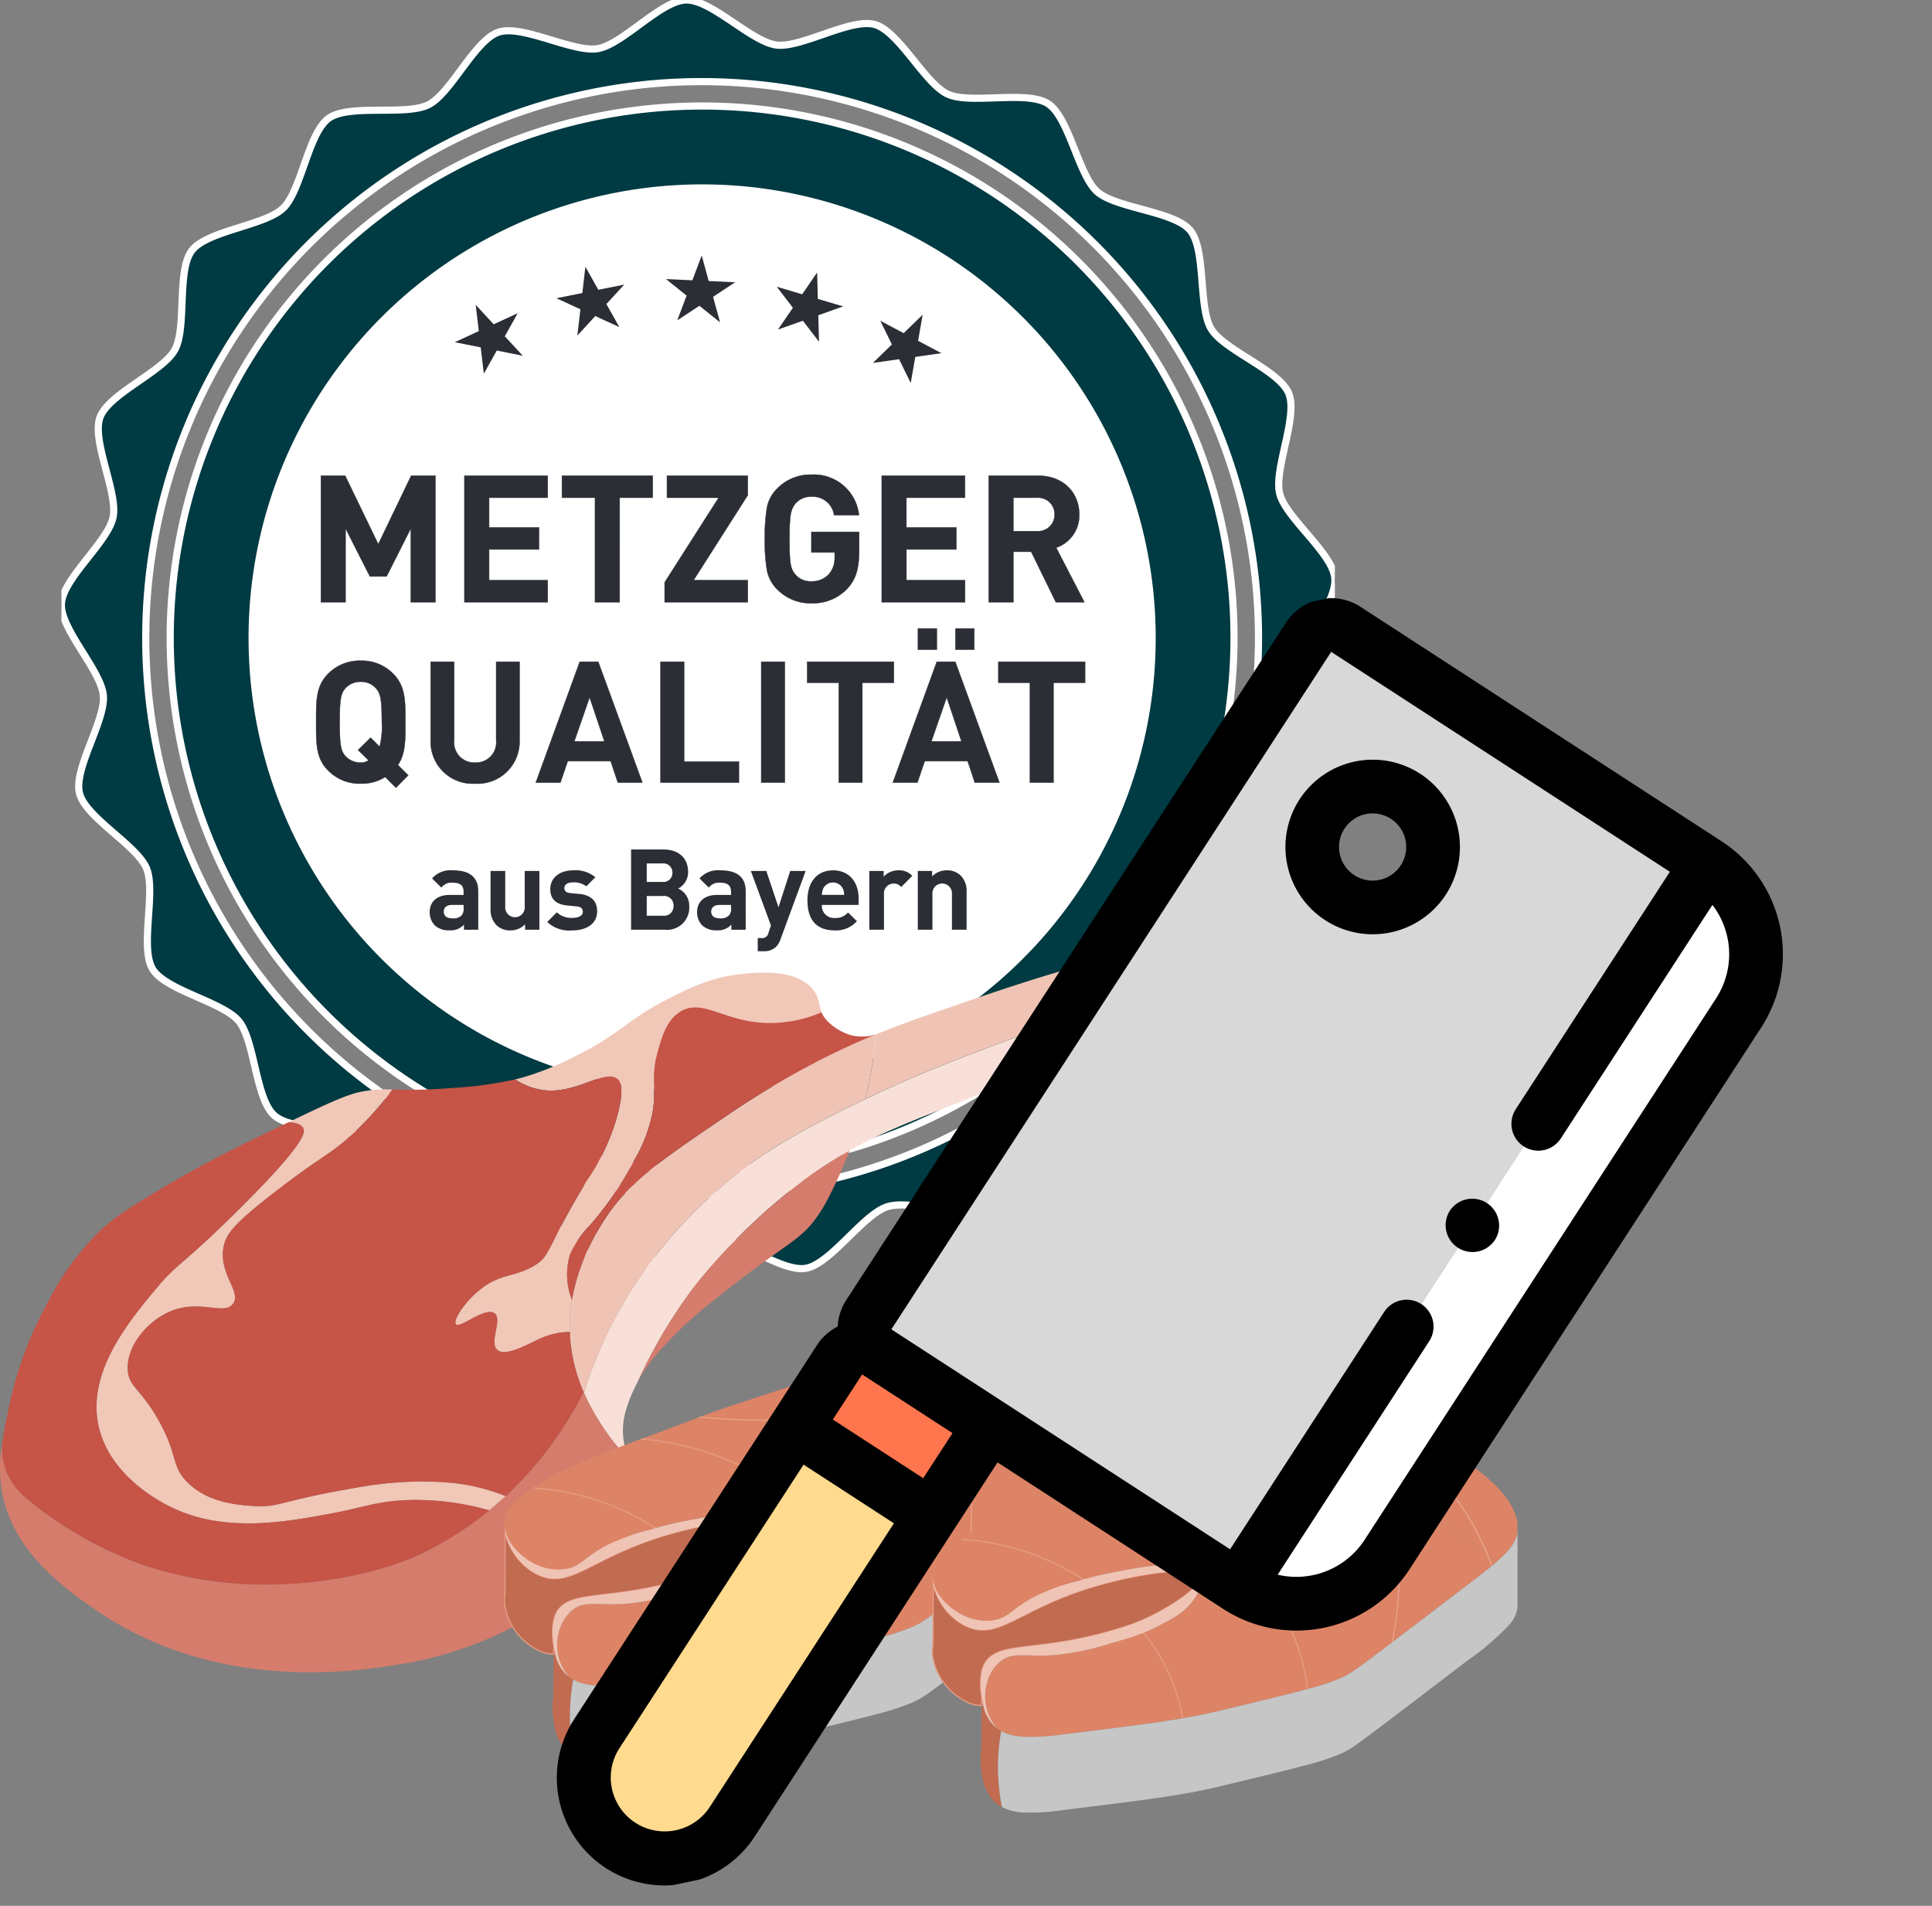 <?xml version="1.0" encoding="UTF-8"?>
<svg xmlns="http://www.w3.org/2000/svg" xmlns:xlink="http://www.w3.org/1999/xlink" width="270.295" height="266.594" viewBox="0 0 270.295 266.594">
  <rect x="0" y="0" width="270.295" height="266.594" fill="#808080" stroke="none"/>
  <defs>
    <clipPath id="clip-path">
      <path id="Pfad_403" data-name="Pfad 403" d="M0,138.212H178.164V-39.76H0Z" transform="translate(0 39.76)" fill="none"></path>
    </clipPath>
    <clipPath id="clip-path-3">
      <path id="Pfad_640" data-name="Pfad 640" d="M0,102.657H212.329V-43.134H0Z" transform="translate(0 43.134)" fill="none"></path>
    </clipPath>
    <clipPath id="clip-path-4">
      <rect id="Rechteck_42" data-name="Rechteck 42" width="193.857" height="157.025" fill="none"></rect>
    </clipPath>
  </defs>
  <g id="Gruppe_901" data-name="Gruppe 901" transform="translate(-1535.246 -2165.028)">
    <g id="Gruppe_898" data-name="Gruppe 898" transform="translate(1543.836 2204.788)">
      <g id="Gruppe_522" data-name="Gruppe 522" transform="translate(0 -39.76)" clip-path="url(#clip-path)">
        <g id="Gruppe_520" data-name="Gruppe 520" transform="translate(19.916 19.819)">
          <path id="Pfad_401" data-name="Pfad 401" d="M53.714,107.43A69.168,69.168,0,1,0-15.452,38.265,69.165,69.165,0,0,0,53.714,107.43" transform="translate(15.452 30.905)" fill="#fff"></path>
        </g>
        <g id="Gruppe_521" data-name="Gruppe 521" transform="translate(-0.001 0)">
          <path id="Pfad_402" data-name="Pfad 402" d="M133.342,42.722c-1.352-3.254-9.015-5.994-10.841-9.006s-.685-11.074-2.936-13.782-10.385-3.066-13.012-5.412-3.921-10.38-6.871-12.3S88.858,2.347,85.653.884,78.845-7.881,75.461-8.852s-10.309,3.317-13.8,2.86-9.087-6.365-12.609-6.3-8.872,6.2-12.345,6.8-10.559-3.406-13.9-2.3S16.156.758,13.009,2.352,1.917,2.2-.952,4.25s-3.832,10.125-6.37,12.574-10.644,3.133-12.784,5.931-.68,10.805-2.381,13.889-9.248,6.132-10.465,9.436,2.534,10.528,1.826,13.979-7.037,8.581-7.229,12.1,5.528,9.306,5.864,12.815-4.19,10.277-3.335,13.693,8.026,7.265,9.378,10.519-.971,11.056.85,14.073,9.812,4.575,12.059,7.287,2.328,10.846,4.964,13.191S2.15,145.226,5.1,147.151s5.421,9.677,8.626,11.146,10.685-1.741,14.073-.774,8.066,7.466,11.526,8.106,9.7-4.816,13.218-4.888,9.973,5.13,13.411,4.351,7.847-7.457,11.19-8.567,10.949,1.8,14.1.206,5.3-9.445,8.165-11.486,10.993-1.508,13.527-3.961,2.278-10.582,4.422-13.379,10.058-4.682,11.759-7.771-.936-10.783.282-14.091,8.232-7.439,8.943-10.89-4.078-10.027-3.881-13.549,5.671-9.534,5.336-13.039-6.853-8.388-7.708-11.8,2.61-10.783,1.258-14.037M128.825,70.17A77.839,77.839,0,1,1,44.495-.584,77.932,77.932,0,0,1,128.825,70.17m-3.406.3a74.419,74.419,0,1,0-67.653,80.624A74.5,74.5,0,0,0,125.419,70.47m-11.419,1A62.957,62.957,0,1,1,45.793,14.241,62.956,62.956,0,0,1,114,71.468" transform="translate(38.359 12.29)" fill="#003a42" stroke="#fff" stroke-width="1"></path>
        </g>
      </g>
      <g id="Gruppe_523" data-name="Gruppe 523" transform="translate(55.035 -4.018)">
        <path id="Pfad_404" data-name="Pfad 404" d="M2.819,9.98l.434,3.679,1.813-3.236,3.635.725L6.185,8.427,7.994,5.2,4.632,6.748,2.116,4.027l.434,3.679L-.811,9.255ZM16.767,4.649l-.43,3.679L18.848,5.6l3.366,1.544L20.4,3.919l2.5-2.726-3.626.73L17.461-1.3l-.425,3.679-3.63.725ZM31.623,2.738,30.316,6.2l3.1-2.037L36.305,6.48l-.98-3.572L38.414.871,34.716.7l-.98-3.572L32.429.594,28.736.423Zm14.87,1.7L44.4,7.491l3.491-1.24,2.256,2.936-.1-3.7,3.487-1.24L49.984,3.2l-.1-3.7L47.791,2.55,44.241,1.5ZM60.342,9.577l-2.663,2.578,3.67-.519,1.629,3.326.64-3.648,3.662-.524L64.008,9.058l.64-3.648L61.989,7.988,58.717,6.251Z" transform="translate(0.811 2.871)" fill="#2b2e34"></path>
      </g>
      <g id="Gruppe_529" data-name="Gruppe 529" transform="translate(0 -39.76)" clip-path="url(#clip-path)">
        <g id="Gruppe_524" data-name="Gruppe 524" transform="translate(35.638 87.911)">
          <path id="Pfad_405" data-name="Pfad 405" d="M10.011,15.952,8.566,14.506C9.631,12.94,9.609,11.06,9.609,8.517c0-2.918.022-5.036-1.688-6.746A6.105,6.105,0,0,0,3.364-.077,6.167,6.167,0,0,0-1.219,1.772C-2.929,3.482-2.88,5.6-2.88,8.517s-.049,5.036,1.661,6.746a6.17,6.17,0,0,0,4.584,1.853,6.134,6.134,0,0,0,3.42-.927l1.5,1.5ZM6.31,8.517A10.981,10.981,0,0,1,6,11.941L4.743,10.679,2.984,12.416l1.473,1.446a1.891,1.891,0,0,1-1.092.309,2.8,2.8,0,0,1-2.14-.9c-.64-.712-.81-1.5-.81-4.754s.17-4.037.81-4.749a2.8,2.8,0,0,1,2.14-.9,2.748,2.748,0,0,1,2.113.9c.645.712.833,1.5.833,4.749m19.27,2.663V.066H22.307V11.06a2.817,2.817,0,0,1-2.95,3.111,2.8,2.8,0,0,1-2.923-3.111V.066H13.14V11.18a5.875,5.875,0,0,0,6.217,5.935,5.876,5.876,0,0,0,6.222-5.935m17.188,5.792L36.591.066H34l-6.15,16.906H31.3l1.021-2.995h6.007l1,2.995ZM37.446,11.2h-4.2l2.135-6.15Zm18.822,5.77V14.032H48.6V.066H45.3V16.973ZM62.691.066h-3.3V16.973h3.3Zm0,16.906M77.95,3.007V.066H65.82V3.007h4.418V16.973h3.3V3.007ZM92.717,16.973,86.54.066H83.953L77.8,16.973h3.442l1.021-2.995h6.007l1,2.995ZM87.4,11.2h-4.2l2.14-6.15ZM89.2-4.589H86.563v2.968H89.2Zm0,2.968M83.953-4.589H81.317v2.968h2.636Zm0,2.968M104.7,3.007V.066H92.565V3.007h4.418V16.973h3.294V3.007Z" transform="translate(2.88 4.589)" fill="#2b2e34"></path>
        </g>
        <g id="Gruppe_525" data-name="Gruppe 525" transform="translate(35.638 87.911)">
          <path id="Pfad_406" data-name="Pfad 406" d="M10.011,15.952,8.566,14.506C9.631,12.94,9.609,11.06,9.609,8.517c0-2.918.022-5.036-1.688-6.746A6.105,6.105,0,0,0,3.364-.077,6.167,6.167,0,0,0-1.219,1.772C-2.929,3.482-2.88,5.6-2.88,8.517s-.049,5.036,1.661,6.746a6.17,6.17,0,0,0,4.584,1.853,6.134,6.134,0,0,0,3.42-.927l1.5,1.5ZM6.31,8.517A10.981,10.981,0,0,1,6,11.941L4.743,10.679,2.984,12.416l1.473,1.446a1.891,1.891,0,0,1-1.092.309,2.8,2.8,0,0,1-2.14-.9c-.64-.712-.81-1.5-.81-4.754s.17-4.037.81-4.749a2.8,2.8,0,0,1,2.14-.9,2.748,2.748,0,0,1,2.113.9C6.122,4.48,6.31,5.263,6.31,8.517Zm19.27,2.663V.066H22.307V11.06a2.817,2.817,0,0,1-2.95,3.111,2.8,2.8,0,0,1-2.923-3.111V.066H13.14V11.18a5.875,5.875,0,0,0,6.217,5.935A5.876,5.876,0,0,0,25.579,11.18Zm17.188,5.792L36.591.066H34l-6.15,16.906H31.3l1.021-2.995h6.007l1,2.995ZM37.446,11.2h-4.2l2.135-6.15Zm18.822,5.77V14.032H48.6V.066H45.3V16.973ZM62.691.066h-3.3V16.973h3.3Zm0,16.906M77.95,3.007V.066H65.82V3.007h4.418V16.973h3.3V3.007ZM92.717,16.973,86.54.066H83.953L77.8,16.973h3.442l1.021-2.995h6.007l1,2.995ZM87.4,11.2h-4.2l2.14-6.15ZM89.2-4.589H86.563v2.968H89.2Zm0,2.968M83.953-4.589H81.317v2.968h2.636Zm0,2.968M104.7,3.007V.066H92.565V3.007h4.418V16.973h3.294V3.007Z" transform="translate(2.88 4.589)" fill="none" stroke="#2b2e34" stroke-miterlimit="2.682" stroke-width="0.05"></path>
        </g>
        <g id="Gruppe_526" data-name="Gruppe 526" transform="translate(36.302 66.397)">
          <path id="Pfad_407" data-name="Pfad 407" d="M12.448,13.856V-3.838h-3.4l-4.6,9.57L-.179-3.838h-3.4V13.856H-.13V3.543l3.406,6.71H5.613L9,3.543V13.856Zm15.707,0v-3.08h-8.2v-4.3h6.983V3.4H19.955V-.759h8.2v-3.08H16.5V13.856ZM42.846-.759v-3.08h-12.7v3.08h4.624V13.856h3.451V-.759Zm13.3,14.615v-3.08H48.566L56.144-1.108v-2.73H44.838v3.08h7.229L44.515,11.076v2.78ZM71.726,6.6V4.017H65.043V6.9H68.3v.671a3.469,3.469,0,0,1-.8,2.363,3.189,3.189,0,0,1-2.462,1,2.726,2.726,0,0,1-2.211-.922c-.7-.819-.846-1.517-.846-5,0-3.5.2-4.154.846-4.973a2.81,2.81,0,0,1,2.211-.944,3.011,3.011,0,0,1,3.183,2.587H71.7a6.337,6.337,0,0,0-6.661-5.667,6.474,6.474,0,0,0-4.772,1.938A5.039,5.039,0,0,0,58.83.611a24.381,24.381,0,0,0-.3,4.4,24.449,24.449,0,0,0,.3,4.4,5.14,5.14,0,0,0,1.441,2.659A6.488,6.488,0,0,0,65.043,14a6.628,6.628,0,0,0,5-2.01C71.256,10.7,71.726,9.187,71.726,6.6m14.816,7.256v-3.08h-8.2v-4.3h6.987V3.4H78.337V-.759h8.2v-3.08H74.886V13.856Zm16.7,0L99.294,6.229a4.765,4.765,0,0,0,3.227-4.651c0-2.959-2.135-5.416-5.738-5.416H89.85V13.856H93.3V6.8H95.79l3.456,7.059ZM99.071,1.578a2.309,2.309,0,0,1-2.511,2.341H93.3V-.759h3.259a2.308,2.308,0,0,1,2.511,2.337" transform="translate(3.581 3.986)" fill="#2b2e34"></path>
        </g>
        <g id="Gruppe_527" data-name="Gruppe 527" transform="translate(36.302 66.397)">
          <path id="Pfad_408" data-name="Pfad 408" d="M12.448,13.856V-3.838h-3.4l-4.6,9.57L-.179-3.838h-3.4V13.856H-.13V3.543l3.406,6.71H5.613L9,3.543V13.856Zm15.707,0v-3.08h-8.2v-4.3h6.983V3.4H19.955V-.759h8.2v-3.08H16.5V13.856ZM42.846-.759v-3.08h-12.7v3.08h4.624V13.856h3.451V-.759Zm13.3,14.615v-3.08H48.566L56.144-1.108v-2.73H44.838v3.08h7.229L44.515,11.076v2.78ZM71.726,6.6V4.017H65.043V6.9H68.3v.671a3.469,3.469,0,0,1-.8,2.363,3.189,3.189,0,0,1-2.462,1,2.726,2.726,0,0,1-2.211-.922c-.7-.819-.846-1.517-.846-5,0-3.5.2-4.154.846-4.973a2.81,2.81,0,0,1,2.211-.944,3.011,3.011,0,0,1,3.183,2.587H71.7a6.337,6.337,0,0,0-6.661-5.667,6.474,6.474,0,0,0-4.772,1.938A5.039,5.039,0,0,0,58.83.611a24.381,24.381,0,0,0-.3,4.4,24.449,24.449,0,0,0,.3,4.4,5.14,5.14,0,0,0,1.441,2.659A6.488,6.488,0,0,0,65.043,14a6.628,6.628,0,0,0,5-2.01C71.256,10.7,71.726,9.187,71.726,6.6Zm14.816,7.256v-3.08h-8.2v-4.3h6.987V3.4H78.337V-.759h8.2v-3.08H74.886V13.856Zm16.7,0L99.294,6.229a4.765,4.765,0,0,0,3.227-4.651c0-2.959-2.135-5.416-5.738-5.416H89.85V13.856H93.3V6.8H95.79l3.456,7.059ZM99.071,1.578a2.309,2.309,0,0,1-2.511,2.341H93.3V-.759h3.259A2.308,2.308,0,0,1,99.071,1.578Z" transform="translate(3.581 3.986)" fill="none" stroke="#2b2e34" stroke-miterlimit="2.682" stroke-width="0.05"></path>
        </g>
        <g id="Gruppe_528" data-name="Gruppe 528" transform="translate(51.525 118.828)">
          <path id="Pfad_409" data-name="Pfad 409" d="M5.277,8.718V3.311c0-1.925-1.2-2.9-3.5-2.9A3.457,3.457,0,0,0-1.187,1.543L.12,2.823a1.758,1.758,0,0,1,1.58-.68c1.083,0,1.526.394,1.526,1.294v.412H1.289c-1.907,0-2.807,1.07-2.807,2.377a2.643,2.643,0,0,0,.68,1.849A2.8,2.8,0,0,0,1.257,8.8a2.5,2.5,0,0,0,2.019-.792v.712ZM3.227,5.692a1.356,1.356,0,0,1-.3,1.038,1.617,1.617,0,0,1-1.294.394c-.8,0-1.182-.376-1.182-.944s.412-.931,1.15-.931H3.227Zm10.6,3.026V.5h-2.05V5.469a1.369,1.369,0,1,1-2.726,0V.5H7V5.755a3.046,3.046,0,0,0,.837,2.332,2.667,2.667,0,0,0,1.938.725,2.81,2.81,0,0,0,2.05-.85v.756ZM21.91,6.131c0-1.388-.819-2.252-2.444-2.413l-1.289-.125c-.73-.063-.855-.407-.855-.707,0-.412.349-.788,1.168-.788a2.845,2.845,0,0,1,1.907.551L21.66,1.373A4.355,4.355,0,0,0,18.522.41c-1.67,0-3.169.913-3.169,2.614,0,1.513.913,2.162,2.395,2.305l1.294.125c.649.063.868.345.868.756,0,.613-.743.85-1.45.85a2.981,2.981,0,0,1-2.193-.774L14.927,7.63a4.468,4.468,0,0,0,3.5,1.182c1.938,0,3.482-.868,3.482-2.681m12.882-.645a2.614,2.614,0,0,0-1.544-2.525A2.592,2.592,0,0,0,34.636.643c0-1.92-1.28-3.151-3.469-3.151H26.659V8.718h4.7a3.1,3.1,0,0,0,3.438-3.232M32.6,5.375a1.327,1.327,0,0,1-1.464,1.388H28.848V4h2.287A1.314,1.314,0,0,1,32.6,5.375M32.443.742a1.272,1.272,0,0,1-1.45,1.289H28.848V-.552h2.144A1.272,1.272,0,0,1,32.443.742m10.25,7.977V3.311c0-1.925-1.2-2.9-3.5-2.9a3.457,3.457,0,0,0-2.963,1.132l1.307,1.28a1.754,1.754,0,0,1,1.576-.68c1.088,0,1.531.394,1.531,1.294v.412H38.7c-1.907,0-2.807,1.07-2.807,2.377a2.66,2.66,0,0,0,.676,1.849,2.815,2.815,0,0,0,2.1.725,2.5,2.5,0,0,0,2.019-.792v.712Zm-2.05-3.026a1.356,1.356,0,0,1-.3,1.038,1.617,1.617,0,0,1-1.294.394c-.8,0-1.182-.376-1.182-.944s.412-.931,1.15-.931h1.625ZM51.081.5H48.919L47.281,5.58,45.58.5H43.418l2.807,7.627L45.88,9.143a.885.885,0,0,1-1.025.739H44.38v1.844h.806A2.369,2.369,0,0,0,46.95,11.1a2.868,2.868,0,0,0,.618-1.052Zm7.408,4.745V4.336C58.489,2.08,57.2.41,54.913.41c-2.131,0-3.581,1.513-3.581,4.194,0,3.326,1.862,4.208,3.8,4.208a3.916,3.916,0,0,0,3.124-1.294L57.008,6.306a2.275,2.275,0,0,1-1.858.774,1.7,1.7,0,0,1-1.8-1.831Zm-2.019-1.4h-3.12a2.337,2.337,0,0,1,.188-.886,1.532,1.532,0,0,1,2.744,0,2.255,2.255,0,0,1,.188.886M66,1.18A2.479,2.479,0,0,0,64.058.41a2.772,2.772,0,0,0-2.064.882V.5H59.989V8.718h2.05V3.768a1.371,1.371,0,0,1,2.413-1.025Zm7.6,7.538V3.468a3.04,3.04,0,0,0-.837-2.332A2.667,2.667,0,0,0,70.821.41a2.793,2.793,0,0,0-2.046.85V.5H66.77V8.718h2.05V3.75a1.369,1.369,0,1,1,2.726,0V8.718Z" transform="translate(1.518 2.508)" fill="#2b2e34"></path>
        </g>
      </g>
    </g>
    <g id="Gruppe_899" data-name="Gruppe 899" transform="translate(1535.246 2315.939)">
      <g id="Gruppe_785" data-name="Gruppe 785" transform="translate(0 -43.134)" clip-path="url(#clip-path-3)">
        <g id="Gruppe_725" data-name="Gruppe 725" transform="translate(81.687 23.278)">
          <path id="Pfad_580" data-name="Pfad 580" d="M83.7,0a16.384,16.384,0,0,1-4.066,7.794A16.431,16.431,0,0,1,72,12.371c-3.529-.034-7.956.068-13.047.51a138.369,138.369,0,0,0-19.151,3.045,150.033,150.033,0,0,0-22.2,7.122c-7.368,2.883-11.4,4.462-15.622,6.855-.287.162-.578.331-.869.5-.152.088-.3.179-.456.27-12.239,7.284-20.672,18.64-20.672,18.64a69.783,69.783,0,0,0-5.756,9.126c-.632,1.193-1.261,2.461-1.866,3.8a.012.012,0,0,0,0,.007c-.2.362-.385.733-.561,1.115-.1.22-.2.439-.3.662a17.1,17.1,0,0,0-.683,1.866c-.027.091-.054.179-.078.264a9.812,9.812,0,0,0-.257,4.82,7.347,7.347,0,0,0,1.078,2.6,33.712,33.712,0,0,1-6.733-9.815c.051-.155.1-.311.152-.47,0,0,0,0,0-.01v0c.068-.213.142-.433.216-.652.051-.152.108-.311.162-.466.074-.22.152-.443.237-.669.132-.379.277-.764.429-1.156.064-.172.132-.345.2-.521.074-.2.155-.4.24-.605.095-.23.189-.46.291-.7.108-.264.223-.527.338-.8q.208-.471.426-.953c.216-.487.45-.977.693-1.474.078-.162.159-.324.24-.487s.166-.328.254-.5.162-.321.247-.48c.443-.852.916-1.714,1.43-2.589.1-.176.2-.345.3-.521.311-.524.635-1.048.973-1.578.115-.172.226-.352.341-.531A65.657,65.657,0,0,1-15.615,34.7C-11.349,31.065-6.6,27.918,3.191,23.18c.345-.169.69-.331,1.031-.493v0c6.358-3.032,11.411-5.036,18.417-7.676,8.071-3.042,14.243-4.982,19.867-6.743,7.517-2.349,11.8-4.009,17.964-5.04,0,0,6.493-1.43,14.2-2.457.9-.122,2.494-.331,4.617-.51C81.065.108,82.576.037,83.7,0" transform="translate(35.168)" fill="#f8e0d8"></path>
        </g>
        <g id="Gruppe_726" data-name="Gruppe 726" transform="translate(121.077 19.584)">
          <path id="Pfad_581" data-name="Pfad 581" d="M55.962,2.6c-1.122.037-2.633.108-4.414.257-2.123.179-3.715.389-4.617.51-7.7,1.028-14.2,2.457-14.2,2.457-6.165,1.031-10.447,2.69-17.964,5.04-5.624,1.761-11.8,3.7-19.867,6.743-7.007,2.64-12.06,4.644-18.417,7.676.392-1.612.727-3.289.994-5.033.213-1.372.368-2.711.48-4.009.308-.128.615-.253.929-.375,3.535-1.413,7.378-2.721,12.8-4.576C-4.326,9.929,1.477,7.955,9.349,5.826A180.248,180.248,0,0,1,31.846.871C37.031.11,41.4-.265,49.006-.907c.771-.068,1.524-.128,2.251-.186Q53.61.752,55.962,2.6" transform="translate(23.514 1.093)" fill="#efc4b5"></path>
        </g>
        <g id="Gruppe_727" data-name="Gruppe 727" transform="translate(79.705 36.918)">
          <path id="Pfad_582" data-name="Pfad 582" d="M30.17,0Q30,1.947,29.69,4.012q-.406,2.611-1,5.033v0c-.338.159-.683.324-1.028.49-9.8,4.739-14.544,7.889-18.809,11.526a65.621,65.621,0,0,0-12.371,13.9c-.115.176-.23.355-.341.531-.338.531-.662,1.055-.973,1.578-.108.172-.21.345-.308.517-.51.879-.984,1.741-1.43,2.589-.084.162-.166.321-.247.48s-.169.331-.25.5-.162.324-.24.483c-.243.5-.477.99-.693,1.477-.152.318-.294.639-.426.953-.122.267-.233.534-.338.794-.1.237-.2.466-.291.7-.084.2-.166.4-.24.6-.071.176-.139.352-.206.521-.149.392-.294.781-.429,1.156-.081.226-.159.453-.237.669-.054.159-.108.314-.159.466-.078.223-.149.439-.216.656v0s-.007,0-.007.007c-.061.128-.122.25-.193.379a23.381,23.381,0,0,1-1.927-8.416c-.017-.473-.017-.953,0-1.436a23.328,23.328,0,0,1,.3-3.032A29.744,29.744,0,0,1-8.216,26.57C-4.792,20.905-.256,17.836,8.812,11.7A119.733,119.733,0,0,1,23.938,2.8C26.128,1.731,28.115.835,30.17,0" transform="translate(12.677)" fill="#efc4b5"></path>
        </g>
        <g id="Gruppe_728" data-name="Gruppe 728" transform="translate(81.646 86.563)">
          <path id="Pfad_583" data-name="Pfad 583" d="M.136,0C.085.159.034.318-.016.473-.03.439-.043.412-.057.379.011.25.075.128.136,0" transform="translate(0.057)" fill="#e2b2a6"></path>
        </g>
        <g id="Gruppe_729" data-name="Gruppe 729" transform="translate(13.502 44.617)">
          <path id="Pfad_584" data-name="Pfad 584" d="M40.313,40.057l-2.292,2a37.4,37.4,0,0,0-10.606-1.46c-4.776.041-6.79,1.007-11.357,1.862C9.515,43.684.744,45.327-6.82,41.443c-1.281-.659-8.3-4.262-9.829-11.188-1.663-7.554,4.2-14.595,8.136-19.32C-5.58,7.417-5,7.85,2.674.265c9.758-9.657,9.616-11.134,9.319-11.695s-1.044-.791-2.041-.825c5.34-2.569,8.159-3.884,10.177-4.262a18.081,18.081,0,0,1,4.326-.3,42.925,42.925,0,0,1-6.53,7.081C15.221-7.424,14.078-7.2,7.758-2.283,2.37,1.908,1.126,3.361.809,5.348.21,9.06,3.36,11.48,2.164,13.139c-1.21,1.683-4.556-.619-8.643,1.021-3.282,1.311-6.223,4.84-6.1,8.132.091,2.562,1.954,2.721,4.576,7.625,2.423,4.543,1.575,5.8,3.556,7.967,2.859,3.116,7.28,3.41,9.491,3.559,3.6.24,3.627-.737,14.236-2.542a53.332,53.332,0,0,1,7.456-.848A47.413,47.413,0,0,1,33,38.222a27.942,27.942,0,0,1,7.311,1.835" transform="translate(16.939 16.831)" fill="#f1c7b7"></path>
        </g>
        <g id="Gruppe_730" data-name="Gruppe 730" transform="translate(82.469 110.323)">
          <path id="Pfad_585" data-name="Pfad 585" d="M1.633,0C.838.808.044,1.551-.686,2.2" transform="translate(0.686)" fill="#f3d5c9"></path>
        </g>
        <g id="Gruppe_731" data-name="Gruppe 731" transform="translate(0.001 86.941)">
          <path id="Pfad_586" data-name="Pfad 586" d="M63.248,11.471a22.054,22.054,0,0,1-5.036,7.091l-2.322,2.2C54.4,22.1,53.183,23.038,52.8,23.328A53.691,53.691,0,0,1,27.89,33.5C22.9,34.252,3.534,37.179-13.122,25.7-17.229,22.872-24.9,17.586-26.338,8.926a20.772,20.772,0,0,1,.061-6.611,9.032,9.032,0,0,0,.7,4.195,9.07,9.07,0,0,0,2.146,3.055c.676.591,1.68,1.426,2.941,2.369A54.414,54.414,0,0,0-6.852,19.266C9.419,24.876,25.616,21,32.129,17.907a47.713,47.713,0,0,0,9.758-6.165q1.2-.978,2.292-2A51.644,51.644,0,0,0,55.069-4.82c.017.034.027.061.041.095A33.811,33.811,0,0,0,61.846,5.09a0,0,0,0,0,0,0,12,12,0,0,1,1.622,2.623v0c0,.007,0,.014.007.02a5.625,5.625,0,0,1-.23,3.731" transform="translate(26.575 4.82)" fill="#d57c6c"></path>
        </g>
        <g id="Gruppe_732" data-name="Gruppe 732" transform="translate(0.275 49.196)">
          <path id="Pfad_587" data-name="Pfad 587" d="M48.015,38.239a47.6,47.6,0,0,1-9.761,6.168C31.74,47.5,15.543,51.373-.724,45.763a54.472,54.472,0,0,1-13.642-7.331c-1.257-.943-2.261-1.778-2.937-2.366a9.106,9.106,0,0,1-2.146-3.055,8.949,8.949,0,0,1-.7-4.2V28.8c.23-1.582.578-3.241.957-5.067A51.886,51.886,0,0,1-13.771,9.158a37.989,37.989,0,0,1,7.287-10C-4.256-2.97-1.806-4.433,3-7.282c5.614-3.319,9.853-5.374,15.93-8.3.345-.169.683-.331,1.011-.483,1,.03,1.747.264,2.041.821s.439,2.038-9.322,11.695C4.988,4.034,4.413,3.6,1.479,7.123c-3.934,4.722-9.8,11.762-8.136,19.32,1.524,6.922,8.548,10.529,9.829,11.184,7.564,3.884,16.335,2.241,22.879,1.014,4.566-.852,6.581-1.822,11.357-1.859a37.346,37.346,0,0,1,10.606,1.457" transform="translate(20.175 16.067)" fill="#c65447"></path>
        </g>
        <g id="Gruppe_733" data-name="Gruppe 733" transform="translate(63.712 28.285)">
          <path id="Pfad_588" data-name="Pfad 588" d="M36.075,3.9a18.541,18.541,0,0,1-6.081,1.447c-7.044.49-10.336-3.657-13.726-1.528C14.3,5.055,13.635,7.553,13.051,9.753c-.919,3.427.017,4.81-.683,8.474a21.838,21.838,0,0,1-2.542,6.439,45.941,45.941,0,0,1-6.206,9.082A13.056,13.056,0,0,0,.846,37.885a9.692,9.692,0,0,0,.3,6.246,23.439,23.439,0,0,0-.3,3.035c-.014.483-.014.963,0,1.436a10.818,10.818,0,0,0-4.242.977c-1.555.71-4.793,2.6-5.928,1.524s.774-4.2-.338-5.083c-1.267-1-4.864,2.15-5.425,1.524-.409-.456.923-2.751,3.049-4.576,3.028-2.6,4.972-1.93,7.8-3.556,2.248-1.295,1.8-2.167,5.77-9.072.531-.933,1.146-1.967,1.856-3.133a30.058,30.058,0,0,0,4.235-9.319c.859-3.566.233-4.343,0-4.576-1.636-1.646-5.506,1.839-9.995,1.524A9.384,9.384,0,0,1-6.8,13.292c.47-.108.859-.22,1.2-.318a40.067,40.067,0,0,0,7.122-2.883C8.184,6.806,8.609,5.055,14.744,1.959,17.82.4,20.672-1,24.739-1.428c2.285-.243,7.825-.831,10.17,2.2.892,1.156.781,2.133,1.166,3.13" transform="translate(15.158 1.64)" fill="#f1c7b7"></path>
        </g>
        <g id="Gruppe_734" data-name="Gruppe 734" transform="translate(79.326 33.134)">
          <path id="Pfad_589" data-name="Pfad 589" d="M30.437,2.664C28.382,3.5,26.395,4.4,24.2,5.466a119.733,119.733,0,0,0-15.125,8.9C.011,20.5-4.525,23.57-7.949,29.234A29.744,29.744,0,0,0-12.1,39.8a9.738,9.738,0,0,1-.3-6.246,13.124,13.124,0,0,1,2.775-4.14,45.766,45.766,0,0,0,6.209-9.079A21.947,21.947,0,0,0-.875,13.9c.7-3.66-.237-5.046.679-8.47.585-2.2,1.254-4.7,3.218-5.932C6.416-2.639,9.7,1.512,16.748,1.022a18.468,18.468,0,0,0,6.081-1.45,2.91,2.91,0,0,0,.216.453,4.17,4.17,0,0,0,.649.825,7.839,7.839,0,0,0,3.3,1.947,6.555,6.555,0,0,0,3.444-.132" transform="translate(12.789 1.12)" fill="#c65447"></path>
        </g>
        <g id="Gruppe_735" data-name="Gruppe 735" transform="translate(17.86 42.795)">
          <path id="Pfad_590" data-name="Pfad 590" d="M48.328,3.534a30.136,30.136,0,0,1-4.235,9.319c-.71,1.166-1.325,2.2-1.856,3.133-3.965,6.905-3.525,7.777-5.773,9.072-2.822,1.626-4.766.957-7.794,3.556-2.129,1.825-3.458,4.12-3.049,4.576.561.625,4.157-2.528,5.421-1.524,1.115.882-.794,4.012.338,5.083s4.377-.815,5.932-1.524a10.805,10.805,0,0,1,4.242-.977,23.308,23.308,0,0,0,1.927,8.413,51.728,51.728,0,0,1-10.89,14.564,28.11,28.11,0,0,0-7.311-1.835,47.017,47.017,0,0,0-6.27-.166,53.229,53.229,0,0,0-7.453.845C.944,57.873.924,58.85-2.679,58.61c-2.214-.149-6.635-.443-9.491-3.559-1.984-2.163-1.132-3.421-3.559-7.963-2.619-4.908-4.482-5.067-4.573-7.625-.125-3.3,2.819-6.824,6.1-8.136,4.086-1.636,7.433.666,8.643-1.017,1.2-1.663-1.95-4.08-1.355-7.794.321-1.984,1.565-3.441,6.949-7.629C6.352,9.969,7.5,9.746,10.2,7.431A43.061,43.061,0,0,0,16.732.353a72.359,72.359,0,0,0,8.21-.21,55.2,55.2,0,0,0,8.967-1.207A9.385,9.385,0,0,0,38.33.482c4.492.314,8.362-3.17,10-1.521.233.23.859,1.011,0,4.573" transform="translate(20.306 1.485)" fill="#c65447"></path>
        </g>
        <g id="Gruppe_736" data-name="Gruppe 736" transform="translate(89.221 53.181)">
          <path id="Pfad_591" data-name="Pfad 591" d="M20.856,0a63.748,63.748,0,0,1-2.819,6.368c-.095.183-.186.368-.284.551a21.12,21.12,0,0,1-1.278,2.119c-2.572,3.742-4.32,3.677-13.9,11.357a57.38,57.38,0,0,0-8.933,8.359,23.775,23.775,0,0,0-2.407,3.579C-8.155,31-7.529,29.73-6.9,28.54a69.846,69.846,0,0,1,5.756-9.129S7.292,8.054,19.531.771c.155-.091.3-.183.456-.27.291-.169.581-.338.869-.5" transform="translate(8.763)" fill="#d57c6c"></path>
        </g>
        <g id="Gruppe_737" data-name="Gruppe 737" transform="translate(0.299 94.059)">
          <path id="Pfad_592" data-name="Pfad 592" d="M0,.012V0" transform="translate(0 0.005)" fill="none" stroke="#2b2e34" stroke-width="0.108"></path>
        </g>
        <g id="Gruppe_738" data-name="Gruppe 738" transform="translate(144.494 68.674)">
          <path id="Pfad_593" data-name="Pfad 593" d="M6.383,23.214c-.321-.078-.723-.186-1.18-.341A12.931,12.931,0,0,1-2.682,15.3C-1.033,12.425.877,9.38,3.088,6.233,4.717,3.915,6.349,1.775,7.951-.2c.23-1.464.429-3.032.575-4.7s.22-3.252.247-4.732c.132-.041.264-.085.4-.128.963,1.856.757,2.569,1.609,4.32.139.291.311.608.521.97.439.747.872,1.484,1.359,2.167.142.2.291.4.446.591A7.662,7.662,0,0,0,15.5.315a5.8,5.8,0,0,0,3.235.652c1.464-.074,2.87-.392,4.84.581.088.044.172.088.253.135s.155.084.226.128h0a5.674,5.674,0,0,1,.666.46c.054.044.108.088.159.132.024.02.047.044.071.064.074.064.142.128.206.2.024.02.044.044.064.064.375.385.646.757.994,1.088a37.444,37.444,0,0,0-6.074,3.241A39.459,39.459,0,0,0,6.383,23.214" transform="translate(2.682 9.754)" fill="#e2ffc4"></path>
        </g>
        <g id="Gruppe_739" data-name="Gruppe 739" transform="translate(157.782 52.601)">
          <path id="Pfad_594" data-name="Pfad 594" d="M12.095,21.484a3.9,3.9,0,0,1-1.183-.554,3.167,3.167,0,0,1-.379-.314c-.352-.328-.619-.7-.994-1.088-.02-.02-.041-.041-.068-.064a2.766,2.766,0,0,0-.2-.193.706.706,0,0,0-.074-.068c-.051-.044-.1-.088-.159-.132a5.239,5.239,0,0,0-.662-.456,45.886,45.886,0,0,1,5.621-2.832c-.859-.818-1.325-1.842-3.265-2.8-2.44-1.2-4.178-.815-5.986-.723a7.138,7.138,0,0,1-4-.8,9.392,9.392,0,0,1-2.964-2.5c-.193-.237-.375-.48-.554-.733-.6-.842-1.136-1.754-1.676-2.68-.253-.429-.46-.811-.629-1.159L1.749-8.287,2-8.746c0-.064.01-.125.014-.186a30.341,30.341,0,0,0,3.573.166c3.623-.017,3.87-.446,5.438-.166,2.69.483,4.445,2.183,5.939,3.63.02.02.041.041.064.061.155.155.308.308.453.46C20-2.135,21.086.633,22.644,4.584c.673,1.71,1.224,3.116,1.592,4.306a9.564,9.564,0,0,1,.507,2.619,3.389,3.389,0,0,1-.531,1.977c-.74,1.129-1.785,1.237-3.38,3.38-1.19,1.6-.889,1.9-1.731,2.8a5.315,5.315,0,0,1-.45.422,7.365,7.365,0,0,1-6.557,1.393" transform="translate(5.082 9.027)" fill="#008235"></path>
        </g>
        <g id="Gruppe_740" data-name="Gruppe 740" transform="translate(181.514 64.619)">
          <path id="Pfad_595" data-name="Pfad 595" d="M3.989,14.6a11.234,11.234,0,0,1-5.665-3.633,4.88,4.88,0,0,0,.45-.426c.845-.9.544-1.207,1.731-2.8C2.1,5.6,3.144,5.492,3.884,4.363a3.408,3.408,0,0,0,.534-1.981,8.47,8.47,0,0,0,7.26-3.13c.612-.875.821-2.41,1.176-5.388a15.43,15.43,0,0,1,2.014,3.427c1.751,4.124,2.8,11.722-1.9,15.578-3.742,3.069-8.734,1.8-8.984,1.731" transform="translate(1.676 6.135)" fill="#2d8c3a"></path>
        </g>
        <g id="Gruppe_741" data-name="Gruppe 741" transform="translate(179.888 50.142)">
          <path id="Pfad_596" data-name="Pfad 596" d="M5.436,16.192a9.61,9.61,0,0,0-.507-2.619c-.372-1.19-.919-2.6-1.592-4.3C1.779,5.315.69,2.547-1.831-.1c-.145-.152-.3-.3-.453-.456A12.891,12.891,0,0,1-.4-3.4h0v0c.125-.142.233-.26.321-.352C.991-4.879,2.874-6.86,5.446-6.8A4.705,4.705,0,0,1,6.73-6.6v0a12,12,0,0,1,3.576,2.18A10.354,10.354,0,0,1,13.771-.786c.865,1.751.642,3.829.166,7.912-.024.186-.044.368-.064.548-.355,2.978-.564,4.512-1.173,5.384a8.474,8.474,0,0,1-7.264,3.133" transform="translate(2.284 6.803)" fill="#00773a"></path>
        </g>
        <g id="Gruppe_742" data-name="Gruppe 742" transform="translate(161.079 40.092)">
          <path id="Pfad_597" data-name="Pfad 597" d="M9.018,8.875c-1.572-.281-1.815.149-5.438.166A31.976,31.976,0,0,1,0,8.875c.01-.142.017-.284.024-.419a13.43,13.43,0,0,0-1.4-7.088A11.425,11.425,0,0,0-3.789-1.849c2.112-3.434,11.87-1.7,18.624,1.494,4.664,2.2,8.257,5.279,9.2,6.882a4.955,4.955,0,0,0-1.284-.206c-2.572-.057-4.451,1.927-5.519,3.052-.088.091-.2.206-.321.348a0,0,0,0,1,0,0v0a12.88,12.88,0,0,0-1.886,2.839c-.02-.02-.041-.044-.064-.064-1.491-1.447-3.245-3.147-5.935-3.627" transform="translate(3.789 3.729)" fill="#063"></path>
        </g>
        <g id="Gruppe_743" data-name="Gruppe 743" transform="translate(151.944 52.583)">
          <path id="Pfad_598" data-name="Pfad 598" d="M2.352,5.776c-.03,1.8-.118,3.728-.3,5.756-.135-.176-.27-.341-.4-.493-.034-.041-.071-.084-.108-.125-.071-.081-.142-.162-.213-.237s-.132-.142-.2-.213-.139-.145-.21-.216c-.051-.054-.1-.1-.155-.155Q.615,9.935.473,9.8L.4,9.727c-.095-.095-.186-.186-.27-.274a7.068,7.068,0,0,1-.483-.564C-.4,8.828-.44,8.768-.477,8.71s-.071-.112-.1-.169a2.644,2.644,0,0,1-.2-.443A.677.677,0,0,1-.818,8.01c-.024-.074-.044-.149-.064-.23-.007-.024-.01-.051-.017-.074A2.544,2.544,0,0,1-.95,7.419c-.01-.057-.014-.112-.02-.172A5.619,5.619,0,0,1,1.75,2.136c.061-.03.118-.061.176-.088.03-.014.057-.027.084-.041.061-.027.118-.047.176-.071s.132-.044.2-.061a.906.906,0,0,1,.091-.024.54.54,0,0,1,.071-.017c.024,0,.047-.01.071-.014.061-.01.115-.017.176-.024s.112-.01.169-.014c.041,0,.081,0,.125,0s.1,0,.145,0h.139c.03,0,.061,0,.091,0a.918.918,0,0,0,.095,0c.041,0,.081,0,.128,0,.1,0,.2-.01.308-.02.041,0,.078-.007.118-.014a.261.261,0,0,1,.051-.007.965.965,0,0,1,.1-.017h0l.044-.01c.047-.007.1-.02.152-.03.078-.02.169-.041.274-.071l.078-.02c.037-.01.074-.02.112-.034a1.782,1.782,0,0,0,.2-.068C7.108.8,7.969-2.241,9.507-2.4c.091-.007.389-.027.74-.03a10.864,10.864,0,0,1,1.355.078c.054.041.108.081.166.118l.159.1-.25.46L4.85,11a.2.2,0,0,1-.02-.037C3.778,8.8,4.035,7.912,2.842,5.617c-.159.057-.324.112-.49.159" transform="translate(0.988 2.427)" fill="#008235"></path>
        </g>
        <g id="Gruppe_744" data-name="Gruppe 744" transform="translate(138.978 40.093)">
          <path id="Pfad_599" data-name="Pfad 599" d="M11.1,20.368A16.477,16.477,0,0,1-.837,13.929C-2.064,12.32-5.978,7.193-4.213,1.812-2.966-2,.424-3.765,4.274-5.769c3.3-1.717,7.483-3.894,11.292-2.143a7.532,7.532,0,0,1,1.872,1.234,11.425,11.425,0,0,1,2.413,3.218,13.466,13.466,0,0,1,1.4,7.088c-.007.135-.014.274-.024.419.044.493-.041.625-.115.659a.163.163,0,0,1-.145-.017c-.24-.132-.581-.646-1.132-.69a1.527,1.527,0,0,0-.72.213c-2.281.929-2.129,2.707-4.7,3.627-.071.024-.139.047-.206.064a.7.7,0,0,1-.112.034l-.074.02c-.054.017-.1.03-.149.041s-.084.02-.128.03h0c-.047.01-.1.024-.145.03l-.047.01h0c-.037.007-.071.01-.1.017a.228.228,0,0,0-.047.007c-.041.007-.081.01-.118.014-.108.01-.213.017-.311.02-.044,0-.084,0-.128.007h-.095c-.03,0-.061,0-.091,0h-.135c-.051,0-.1,0-.145,0s-.084,0-.128,0-.112.01-.169.014-.115.014-.172.024a.525.525,0,0,1-.071.014.589.589,0,0,0-.074.017c-.027.007-.057.014-.088.024a1.7,1.7,0,0,0-.2.064,1.237,1.237,0,0,0-.172.071.638.638,0,0,0-.084.037c-.057.027-.115.057-.179.091a5.606,5.606,0,0,0-2.717,5.11c0,.057.01.112.017.169a2.407,2.407,0,0,0,.054.287.3.3,0,0,0,.017.074,2.348,2.348,0,0,0,.064.233c.01.027.02.057.03.088a3.066,3.066,0,0,0,.2.439c.034.057.068.112.1.169s.081.118.125.179a7.171,7.171,0,0,0,.483.564c.088.088.179.179.27.274l.071.071c.095.091.2.189.3.294.051.051.1.1.155.155l.21.22c.068.068.132.135.2.21s.142.155.216.237c.034.044.071.084.108.125.132.155.264.318.4.493h0c0,.034,0,.068-.007.1-.071.808-.155,1.6-.243,2.376" transform="translate(4.663 8.558)" fill="#2d8c3a"></path>
        </g>
        <g id="Gruppe_745" data-name="Gruppe 745" transform="translate(156.345 66.008)">
          <path id="Pfad_600" data-name="Pfad 600" d="M10.486,10.022a0,0,0,0,0,0,0l-.226-.128q-.122-.066-.253-.132c-1.971-.973-3.377-.656-4.84-.581a5.8,5.8,0,0,1-3.235-.652A7.662,7.662,0,0,1-.472,6.5c-.155-.189-.3-.389-.446-.591-.487-.683-.919-1.42-1.359-2.17-.21-.358-.382-.676-.521-.967C-3.649,1.025-3.443.308-4.406-1.548L-2.97-4.211c.169.348.375.73.629,1.163.541.926,1.075,1.835,1.68,2.68.176.25.358.493.551.73a9.439,9.439,0,0,0,2.964,2.5,7.177,7.177,0,0,0,4,.8c1.808-.091,3.549-.483,5.986.72,1.94.963,2.407,1.984,3.268,2.8a46.4,46.4,0,0,0-5.624,2.832" transform="translate(4.406 4.211)" fill="#008235"></path>
        </g>
        <g id="Gruppe_746" data-name="Gruppe 746" transform="translate(154.99 60.629)">
          <path id="Pfad_601" data-name="Pfad 601" d="M.954,5.664c-.078-.152-.166-.311-.26-.48s-.186-.321-.281-.47c-.047-.078-.091-.149-.139-.22C.194,4.366.113,4.241.032,4.126,0,4.082-.029,4.039-.06,4s-.057-.084-.084-.122l-.125-.166C-.313,3.65-.357,3.589-.4,3.535v0c.176-2.025.267-3.948.294-5.753.166-.051.331-.1.49-.159C1.576-.085,1.319.8,2.371,2.964c.007.014.014.024.02.037Z" transform="translate(0.401 2.38)" fill="#008235"></path>
        </g>
        <g id="Gruppe_747" data-name="Gruppe 747" transform="translate(154.739 66.542)">
          <path id="Pfad_602" data-name="Pfad 602" d="M0,1.745C.088.97.172.176.243-.632c0-.034,0-.068.007-.1.044.057.088.118.135.176s.078.108.122.166c.027.041.054.081.084.122s.061.084.091.128C.764-.023.845.1.929.227c.044.071.091.145.135.22.095.149.186.308.281.47s.183.331.26.48c-.128.047-.264.091-.4.132,0,0-.422.122-.862.206A2.082,2.082,0,0,1,0,1.745" transform="translate(0 0.733)" fill="#2d8c3a"></path>
        </g>
        <g id="Gruppe_748" data-name="Gruppe 748" transform="translate(144.493 68.673)">
          <path id="Pfad_603" data-name="Pfad 603" d="M5.552,22.974A12.927,12.927,0,0,1-2.333,15.4c1.649-2.876,3.559-5.922,5.77-9.065C5.069,4.019,6.7,1.879,8.3-.091c.23-1.464.429-3.032.575-4.7s.223-3.252.247-4.735c.135-.037.267-.081.4-.128.963,1.856.754,2.572,1.605,4.32.142.291.311.612.524.97.439.75.872,1.487,1.355,2.17.145.2.291.4.45.588a7.567,7.567,0,0,0,2.4,2.021,5.781,5.781,0,0,0,3.238.652c1.46-.074,2.866-.389,4.84.585.088.044.169.088.25.132s.155.084.23.128v0q-.933.553-1.883,1.176A48.76,48.76,0,0,0,5.552,22.974" transform="translate(2.333 9.653)" fill="#b0ff9e"></path>
        </g>
        <g id="Gruppe_749" data-name="Gruppe 749" transform="translate(101.376 135.184)">
          <path id="Pfad_604" data-name="Pfad 604" d="M5.8,0c-1.3.291-2.636.554-4.093.8-1.278.22-2.64.429-4.151.642L1.725.713Z" transform="translate(2.439)" fill="#c6c6c6"></path>
        </g>
        <g id="Gruppe_750" data-name="Gruppe 750" transform="translate(81.039 127.556)">
          <path id="Pfad_605" data-name="Pfad 605" d="M.055.019A.708.708,0,0,1-.023-.008L.011,0c.014.007.03.01.044.017" transform="translate(0.023 0.008)" fill="#c6c6c6"></path>
        </g>
        <g id="Gruppe_751" data-name="Gruppe 751" transform="translate(80.184 127.174)">
          <path id="Pfad_606" data-name="Pfad 606" d="M.657.288A.708.708,0,0,1,.579.261.41.41,0,0,1,.532.244C.508.237.478.227.451.217A.235.235,0,0,1,.407.2C.359.18.315.163.272.143A1.658,1.658,0,0,1,.079.058,3.488,3.488,0,0,1-.276-.121c.047.027.1.051.155.078.071.037.152.074.24.115C.153.085.19.1.224.119L.4.19.559.251l.054.02c.014.007.03.01.044.017" transform="translate(0.276 0.121)" fill="#c6c6c6"></path>
        </g>
        <g id="Gruppe_752" data-name="Gruppe 752" transform="translate(77.299 122.409)">
          <path id="Pfad_607" data-name="Pfad 607" d="M2.108,10.85a4.55,4.55,0,0,1-1.3-1A6.739,6.739,0,0,1-.711,6.024c-.024-.169-.057-.362-.084-.6V5.408a9.017,9.017,0,0,1,.02-2.677V2.718l.054-6.057.01-1.22c.057.389.122.8.223,1.224A5.578,5.578,0,0,0,.81-.73a4.345,4.345,0,0,0,.629.571A4.309,4.309,0,0,0,2,.207C1.99.254,1.98.3,1.973.349c-.017.112-.037.223-.054.338s-.037.23-.054.345a28.641,28.641,0,0,0-.314,4.211,28.986,28.986,0,0,0,.558,5.607" transform="translate(0.886 4.559)" fill="#c16b51"></path>
        </g>
        <g id="Gruppe_753" data-name="Gruppe 753" transform="translate(152.423 101.104)">
          <path id="Pfad_608" data-name="Pfad 608" d="M0,.712V-.3A5.313,5.313,0,0,1,0,.712" transform="translate(0 0.299)" fill="#fff"></path>
        </g>
        <g id="Gruppe_754" data-name="Gruppe 754" transform="translate(70.589 83.008)">
          <path id="Pfad_609" data-name="Pfad 609" d="M57.623,10.735v1.028c-.139,1.409-1.105,2.65-2.954,4.255-.426-.436-.879-.855-1.342-1.251a39.7,39.7,0,0,0-5.486-3.809,33.656,33.656,0,0,0-8.166-3.5A37.363,37.363,0,0,0,28.809,6.081c-.4.01-.831.037-1.3.091-1.44-.311-3.346-.24-4.33.862-.017.017-.027.03-.044.047-.564.666-.257,1.048-1.146,3.441a7.142,7.142,0,0,1-1.021,2.167c-.757.889-1.558.97-3.569,1.66-.193.068-.375.128-.541.189-2.467.892-2.379,1.227-4.049,1.6-1.46.318-1.774.115-4.208.253a45.9,45.9,0,0,0-5.864.767c-.936.166-2.251.4-3.884.791-.619.149-1.278.321-1.984.517-.247.071-.5.142-.757.22a30.7,30.7,0,0,0-5.993,2.167C-13.221,22.6-13.5,23.873-15.8,24.2a7.357,7.357,0,0,1-4.323-.8c-.2-.1-.352-.2-.456-.253-.335-.2-3.532-2.129-3.633-5.165,0-.112,0-.216,0-.318,0-.057.01-.108.01-.162s.01-.1.017-.149.01-.095.017-.139a1.28,1.28,0,0,1,.02-.128c.01-.064.024-.122.034-.172v0c.358-1.5,1.582-2.491,3.921-4.049.416-.274.865-.568,1.352-.889,2.3-1.5,4.367-2.315,8.376-3.931.362-.145.706-.284,1.034-.412,1.676-.659,2.947-1.126,3.664-1.386.233-.088.46-.169.683-.25C-1.013,4.5,1.3,3.6,3.067,2.927c1.183-.453,2.126-.8,3.2-1.156C11.409.061,15.492-1.291,18.78-2.3c4.708-1.436,7.791-2.16,10.028-2.207A36.068,36.068,0,0,1,47.841.372c2.42,1.45,9.305,5.567,9.782,10.363" transform="translate(24.212 4.51)" fill="#dd8466"></path>
        </g>
        <g id="Gruppe_755" data-name="Gruppe 755" transform="translate(77.948 93.593)">
          <path id="Pfad_610" data-name="Pfad 610" d="M50.361,7c-.2.169-.4.341-.619.521v0c-.94.777-2.072,1.646-3.4,2.657q-1.587,1.207-2.964,2.261C40.113,14.93,37.663,16.8,35.8,18.219c-5.435,4.124-5.915,4.411-7.115,4.979a31.633,31.633,0,0,1-4.759,1.578c-2.853.774-6.858,1.734-12.435,3.066-.206.051-.412.1-.619.145-1.4.321-2.829.605-4.4.875l-.186.03c-.379.064-.76.128-1.156.193-.145.02-.294.044-.446.068-.382.061-.777.122-1.18.183-.213.03-.433.061-.652.095-.108.014-.213.03-.321.044-.4.061-.811.118-1.234.176-.115.014-.23.03-.348.047s-.237.03-.355.047a.7.7,0,0,0-.078.01c-.193.027-.385.054-.585.078-.277.037-.568.078-.859.115-.348.047-.706.095-1.071.139-.057.01-.115.014-.172.024-.179.024-.358.047-.537.068-1.267.162-2.626.331-4.1.51-.4.054-.818.1-1.24.155-.348.041-.706.088-1.068.132-.331.041-.666.084-1.011.122a32.037,32.037,0,0,1-5.56.368,9.828,9.828,0,0,1-1.734-.247c-.081-.02-.159-.041-.237-.064a2.072,2.072,0,0,1-.206-.061h0l-.024-.01c-.007,0-.014,0-.017-.007a.873.873,0,0,1-.088-.027c-.014-.007-.03-.01-.044-.017l-.054-.02-.159-.061-.176-.071c-.034-.017-.071-.034-.1-.047a.55.55,0,0,0-.064-.03c-.061-.027-.118-.057-.176-.085s-.108-.051-.155-.078a4.309,4.309,0,0,1-.561-.365,6.512,6.512,0,0,1-1.555-3.2,6.876,6.876,0,0,1,.074-2.907,5.891,5.891,0,0,1,1.913-3.252c1.835-1.464,3.542-.554,7.926-.929a38.124,38.124,0,0,0,7.649-1.656c1.308-.368,2.386-.676,3.41-1.031.362-.128.72-.26,1.078-.4.612-.243,1.227-.524,1.886-.862,2.146-1.1,3.664-1.876,4.969-3.569s.926-2.393,2.295-3.7c.419-.4.7-.564,3.857-2.065.155-.071.311-.149.48-.226,3.069-1.457,3.36-1.575,3.951-1.66,1.653-.237,1.913.3,3.948.128,1.585-.132,2.9-.243,3.829-1.278A3.893,3.893,0,0,0,26.86-.276a4.443,4.443,0,0,0-3.039-2.407q-.289-.091-.619-.162c.463-.051.892-.081,1.3-.088A37.45,37.45,0,0,1,35.368-1.557a33.789,33.789,0,0,1,8.166,3.5,40.083,40.083,0,0,1,5.486,3.813c.463.4.916.811,1.342,1.247" transform="translate(21.161 2.941)" fill="#dd8466"></path>
        </g>
        <g id="Gruppe_756" data-name="Gruppe 756" transform="translate(79.737 99.282)">
          <path id="Pfad_611" data-name="Pfad 611" d="M51.181,0V10.583a4.45,4.45,0,0,1-1.048,2.339,35.817,35.817,0,0,1-5.925,5.1c-1.058.8-2.041,1.555-2.964,2.261-7.517,5.729-10.718,8.173-12.4,9.369v0a12.627,12.627,0,0,1-2.292,1.379,33.863,33.863,0,0,1-5.192,1.7c-2.822.757-6.706,1.683-12,2.951-.324.078-.652.152-.977.223l-4.08.717-4.164.73c-3.275.463-7.223.95-12.391,1.585a32.351,32.351,0,0,1-5.56.365,7.473,7.473,0,0,1-3.133-.764,28.983,28.983,0,0,1-.554-5.607,28.71,28.71,0,0,1,.311-4.211c.017-.115.034-.23.054-.341s.037-.23.054-.338c.01-.051.017-.1.027-.145a2.908,2.908,0,0,0,.355.179,1.98,1.98,0,0,0,.193.088c.044.02.088.037.135.054a.2.2,0,0,0,.047.017.571.571,0,0,0,.081.027l.044.02c.027.01.054.017.078.024l.088.03a.025.025,0,0,0,.017,0l.027.01h0c.068.024.135.044.206.064s.155.044.237.064a9.528,9.528,0,0,0,1.734.243,32.351,32.351,0,0,0,5.56-.365c.345-.041.679-.084,1.014-.125l1.065-.132c.422-.051.838-.1,1.24-.152,1.47-.183,2.832-.348,4.1-.51l.537-.071.172-.02c.368-.047.723-.095,1.075-.139.291-.037.578-.078.859-.115l.585-.081.078-.01c.118-.017.237-.03.355-.047s.233-.034.348-.047c.419-.057.831-.115,1.234-.172.1-.014.213-.034.318-.047.22-.03.439-.064.652-.095.4-.061.8-.122,1.18-.183.152-.024.3-.044.45-.068l1.153-.189c.061-.014.125-.02.186-.034,1.572-.27,3-.551,4.4-.875.206-.047.416-.095.619-.145,5.577-1.328,9.586-2.288,12.438-3.066a31.175,31.175,0,0,0,4.756-1.578c1.2-.568,1.68-.855,7.115-4.979,1.866-1.416,4.316-3.289,7.581-5.773.923-.706,1.906-1.46,2.964-2.265,1.328-1.011,2.461-1.876,3.4-2.657h0c.216-.179.422-.352.619-.524C50.076,2.647,51.042,1.409,51.181,0" transform="translate(21.505)" fill="#c6c6c6"></path>
        </g>
        <g id="Gruppe_757" data-name="Gruppe 757" transform="translate(80.184 127.174)">
          <path id="Pfad_612" data-name="Pfad 612" d="M.657.288A.708.708,0,0,1,.579.261.41.41,0,0,1,.532.244C.508.237.478.227.451.217A.235.235,0,0,1,.407.2C.359.18.315.163.272.143A1.658,1.658,0,0,1,.079.058,3.488,3.488,0,0,1-.276-.121c.047.027.1.051.155.078s.115.057.176.084a.551.551,0,0,1,.064.03C.153.085.19.1.224.119L.4.19.559.251l.054.02c.014.007.03.01.044.017" transform="translate(0.276 0.121)" fill="#c6c6c6"></path>
        </g>
        <g id="Gruppe_758" data-name="Gruppe 758" transform="translate(101.376 135.184)">
          <path id="Pfad_613" data-name="Pfad 613" d="M5.8,0c-1.3.291-2.636.554-4.093.8-1.278.22-2.64.429-4.151.642L1.725.713Z" transform="translate(2.439)" fill="#c6c6c6"></path>
        </g>
        <g id="Gruppe_759" data-name="Gruppe 759" transform="translate(113.58 85.223)">
          <path id="Pfad_614" data-name="Pfad 614" d="M24.835,13.261c-.23-.595-.473-1.186-.723-1.768a42.679,42.679,0,0,0-2.1-4.242c-3.245-5.675-6.55-7.912-8.031-8.795A22.557,22.557,0,0,0,2.7-4.413c-3.5-.139-7.808-.466-13.131-1.159" transform="translate(10.435 5.572)" fill="none" stroke="#e8a38c" stroke-width="0.171"></path>
        </g>
        <g id="Gruppe_760" data-name="Gruppe 760" transform="translate(97.867 89.975)">
          <path id="Pfad_615" data-name="Pfad 615" d="M26.08,17.447a50.326,50.326,0,0,0,.96-8.839c.071-3.782.1-7.821-1.389-10.938a8.389,8.389,0,0,0-2.937-3.444C18.356-8.7,12.884-6.642.909-6.429a110.244,110.244,0,0,1-11.867-.433" transform="translate(10.958 7.331)" fill="none" stroke="#e8a38c" stroke-width="0.156"></path>
        </g>
        <g id="Gruppe_761" data-name="Gruppe 761" transform="translate(89.717 93.513)">
          <path id="Pfad_616" data-name="Pfad 616" d="M23.459,19.573a27.229,27.229,0,0,0-3.072-9.839A29.189,29.189,0,0,0,13.553,1.5c-.49-.419-.98-.811-1.467-1.183A43.492,43.492,0,0,0,3.369-4.8,40.48,40.48,0,0,0-9.857-8.224M5.965,34.161c0,.03-.01.057-.014.091" transform="translate(9.857 8.224)" fill="none" stroke="#e59b84" stroke-width="0.171"></path>
        </g>
        <g id="Gruppe_762" data-name="Gruppe 762" transform="translate(70.57 104.845)">
          <path id="Pfad_617" data-name="Pfad 617" d="M21.491,4.428c-.7.338-1.413.649-2.136.933-.267.1-.534.206-.8.3A60.2,60.2,0,0,1,5.811,8.443c-3.711.487-6.29.575-7.46,2.488a4.134,4.134,0,0,0-.446,1.061v0a9.4,9.4,0,0,0-.03,3.708l-.01,1.22a5.323,5.323,0,0,1-1.8-.382,8.618,8.618,0,0,1-5.016-6.277,5.15,5.15,0,0,1,0-1.764l.034-8.6A8.75,8.75,0,0,0-5.836,4.837a7.214,7.214,0,0,0,1.9,1.122C.319,7.638,3.148,3.488,13.078.412c.159-.047.318-.1.48-.142.422-.132.852-.25,1.281-.368,6.3-1.724,13.02-2.41,13.537-1.017.439,1.2-3.691,3.992-6.885,5.543" transform="translate(9.03 1.86)" fill="#c16b51"></path>
        </g>
        <g id="Gruppe_763" data-name="Gruppe 763" transform="translate(70.57 104.845)">
          <path id="Pfad_618" data-name="Pfad 618" d="M21.491,4.428c-.7.338-1.413.649-2.136.933-.267.1-.534.206-.8.3A60.2,60.2,0,0,1,5.811,8.443c-3.711.487-6.29.575-7.46,2.488a4.134,4.134,0,0,0-.446,1.061v0a9.4,9.4,0,0,0-.03,3.708l-.01,1.22a5.323,5.323,0,0,1-1.8-.382,8.618,8.618,0,0,1-5.016-6.277,5.15,5.15,0,0,1,0-1.764l.034-8.6A8.75,8.75,0,0,0-5.836,4.837a7.214,7.214,0,0,0,1.9,1.122C.319,7.638,3.148,3.488,13.078.412c.159-.047.318-.1.48-.142.422-.132.852-.25,1.281-.368,6.3-1.724,13.02-2.41,13.537-1.017C28.815.081,24.685,2.876,21.491,4.428Z" transform="translate(9.03 1.86)" fill="none" stroke="#e59b84" stroke-width="0.171"></path>
        </g>
        <g id="Gruppe_764" data-name="Gruppe 764" transform="translate(74.611 100.382)">
          <path id="Pfad_619" data-name="Pfad 619" d="M0,0A35.025,35.025,0,0,1,10.988,2.444,37.554,37.554,0,0,1,17.062,5.6q.725.466,1.487,1m5.8,5.09c.4.436.788.892,1.163,1.369a26.8,26.8,0,0,1,3.84,6.408,26.055,26.055,0,0,1,1.622,5.553" fill="none" stroke="#e59b84" stroke-width="0.171"></path>
        </g>
        <g id="Gruppe_765" data-name="Gruppe 765" transform="translate(70.576 93.53)">
          <path id="Pfad_620" data-name="Pfad 620" d="M38.556,4.7c-.926,1.034-2.241,1.142-3.826,1.278-2.038.169-2.3-.368-3.951-.128-.591.084-.882.2-3.951,1.656-.166.078-.324.155-.477.23-.264.122-.5.237-.727.345-.115.054-.226.108-.328.159-.155.071-.3.142-.439.21l-.554.27c-.115.054-.213.1-.311.152-.051.027-.1.054-.149.078-.084.041-.162.081-.24.122s-.145.074-.21.112a.856.856,0,0,1-.078.041,3.564,3.564,0,0,0-.825.578c-1.369,1.3-.987,2-2.292,3.7s-2.826,2.471-4.972,3.569c-.26.132-.514.26-.767.375-.122.061-.247.115-.372.169s-.243.108-.368.159-.253.1-.375.159a.026.026,0,0,0-.017.007c-.176.068-.352.135-.524.2s-.358.135-.541.2c-1.024.358-2.1.662-3.41,1.034A38.263,38.263,0,0,1,1.2,21.02c-4.384.375-6.087-.534-7.923.929A5.838,5.838,0,0,0-8.631,25.2a6.823,6.823,0,0,0-.078,2.907,6.545,6.545,0,0,0,1.558,3.2,4.206,4.206,0,0,1-.632-.575,5.552,5.552,0,0,1-1.3-2.6c-.1-.422-.162-.835-.22-1.224a9.413,9.413,0,0,1,.03-3.711h0a4.134,4.134,0,0,1,.446-1.061c1.169-1.913,3.748-2,7.46-2.488a60.236,60.236,0,0,0,12.739-2.782c.27-.1.537-.2.8-.3.723-.287,1.44-.6,2.136-.933,3.191-1.555,7.324-4.347,6.885-5.547-.517-1.389-7.236-.7-13.537,1.017-.429.118-.859.24-1.281.372-.162.044-.324.095-.48.142-9.93,3.076-12.759,7.223-17.018,5.543a7.111,7.111,0,0,1-1.9-1.119A8.747,8.747,0,0,1-16.094,11.1h0a5.21,5.21,0,0,1-.091-1.42c0,.1,0,.206,0,.318.1,3.035,3.3,4.969,3.633,5.165.1.057.257.149.456.253a7.369,7.369,0,0,0,4.326.8c2.292-.328,2.576-1.6,5.918-3.353a30.571,30.571,0,0,1,5.989-2.167c.257-.078.51-.149.757-.22.706-.2,1.365-.368,1.984-.517,1.633-.392,2.951-.625,3.887-.791A45.768,45.768,0,0,1,16.627,8.4c2.434-.139,2.748.064,4.208-.253.169-.037.318-.074.453-.112s.23-.064.331-.1a14.291,14.291,0,0,0,1.693-.75l.132-.061c.125-.054.257-.112.406-.172.057-.027.118-.051.183-.074.243-.1.527-.21.852-.328.166-.061.348-.122.541-.189,2.011-.69,2.812-.771,3.569-1.66a7.143,7.143,0,0,0,1.021-2.167C30.9.142,30.6-.24,31.161-.906c.017-.017.027-.03.044-.047.984-1.1,2.89-1.173,4.333-.862a5.819,5.819,0,0,1,.615.159A4.446,4.446,0,0,1,39.192.75,3.883,3.883,0,0,1,38.556,4.7" transform="translate(16.2 1.975)" fill="#efc4b5"></path>
        </g>
        <g id="Gruppe_766" data-name="Gruppe 766" transform="translate(118.057 94.568)">
          <path id="Pfad_621" data-name="Pfad 621" d="M1.819,3.762C.748,3.7.116,3.671-.33,3.187c-.8-.872-.257-2.4-.193-2.579A3.368,3.368,0,0,1,1.532-1.45a3.542,3.542,0,0,1,3.346.957c.166.166,1.369,1.4.957,2.582A2.53,2.53,0,0,1,4.354,3.38a4.895,4.895,0,0,1-2.535.382" transform="translate(0.764 1.581)" fill="#e8a38c"></path>
        </g>
        <g id="Gruppe_767" data-name="Gruppe 767" transform="translate(161.257 142.37)">
          <path id="Pfad_622" data-name="Pfad 622" d="M5.8,0c-1.3.291-2.636.554-4.093.8-1.278.22-2.64.429-4.151.642L1.725.713Z" transform="translate(2.439)" fill="#c6c6c6"></path>
        </g>
        <g id="Gruppe_768" data-name="Gruppe 768" transform="translate(140.92 134.742)">
          <path id="Pfad_623" data-name="Pfad 623" d="M.055.019A.708.708,0,0,1-.023-.008L.011,0c.014.007.03.01.044.017" transform="translate(0.023 0.008)" fill="#c6c6c6"></path>
        </g>
        <g id="Gruppe_769" data-name="Gruppe 769" transform="translate(140.065 134.36)">
          <path id="Pfad_624" data-name="Pfad 624" d="M.657.288A.708.708,0,0,1,.579.261.41.41,0,0,1,.532.244C.508.237.478.227.451.217A.235.235,0,0,1,.407.2C.359.18.315.163.272.143A1.658,1.658,0,0,1,.079.058,3.488,3.488,0,0,1-.276-.121c.047.027.1.051.155.078.071.037.152.074.24.115C.153.085.19.1.224.119L.4.19.559.251l.054.02c.014.007.03.01.044.017" transform="translate(0.276 0.121)" fill="#c6c6c6"></path>
        </g>
        <g id="Gruppe_770" data-name="Gruppe 770" transform="translate(137.18 129.594)">
          <path id="Pfad_625" data-name="Pfad 625" d="M2.108,10.85a4.55,4.55,0,0,1-1.3-1A6.739,6.739,0,0,1-.711,6.024c-.024-.169-.057-.362-.084-.6V5.408A8.915,8.915,0,0,1-.772,2.732V2.718l.051-6.057.01-1.22c.057.389.122.8.223,1.224A5.578,5.578,0,0,0,.81-.73a4.345,4.345,0,0,0,.629.571A4.309,4.309,0,0,0,2,.207c-.01.047-.02.095-.027.142-.017.112-.037.223-.054.338s-.037.23-.054.345A28.641,28.641,0,0,0,1.55,5.243a28.986,28.986,0,0,0,.558,5.607" transform="translate(0.886 4.559)" fill="#c16b51"></path>
        </g>
        <g id="Gruppe_771" data-name="Gruppe 771" transform="translate(212.304 108.289)">
          <path id="Pfad_626" data-name="Pfad 626" d="M0,.712V-.3A5.313,5.313,0,0,1,0,.712" transform="translate(0 0.299)" fill="#fff"></path>
        </g>
        <g id="Gruppe_772" data-name="Gruppe 772" transform="translate(130.47 90.194)">
          <path id="Pfad_627" data-name="Pfad 627" d="M57.623,10.735v1.028c-.139,1.409-1.105,2.65-2.954,4.255-.426-.436-.879-.855-1.342-1.247a39.477,39.477,0,0,0-5.486-3.813,33.656,33.656,0,0,0-8.166-3.5A37.363,37.363,0,0,0,28.809,6.081c-.4.01-.831.037-1.3.091-1.44-.311-3.346-.24-4.33.862-.017.017-.027.03-.044.047-.564.666-.257,1.048-1.146,3.441a7.142,7.142,0,0,1-1.021,2.167c-.757.889-1.558.97-3.569,1.66-.193.068-.375.128-.541.189-2.467.892-2.379,1.227-4.049,1.6-1.46.318-1.774.115-4.208.253a45.9,45.9,0,0,0-5.864.767c-.936.166-2.251.4-3.884.791-.619.149-1.278.321-1.984.517-.247.071-.5.142-.757.22a30.7,30.7,0,0,0-5.993,2.167C-13.221,22.6-13.5,23.873-15.8,24.2a7.357,7.357,0,0,1-4.323-.8c-.2-.1-.352-.2-.456-.253-.335-.2-3.532-2.129-3.633-5.165,0-.112,0-.216,0-.318,0-.057.01-.108.01-.162s.01-.1.017-.149.01-.095.017-.139a1.28,1.28,0,0,1,.02-.128c.01-.064.024-.122.034-.172v0c.358-1.5,1.582-2.491,3.921-4.049.416-.274.865-.568,1.352-.889,2.3-1.5,4.367-2.315,8.376-3.931.362-.145.706-.284,1.034-.412,1.676-.659,2.947-1.126,3.664-1.386.233-.088.46-.169.683-.25C-1.013,4.5,1.3,3.6,3.067,2.927c1.183-.453,2.126-.8,3.2-1.156C11.409.061,15.492-1.291,18.78-2.3c4.708-1.436,7.791-2.16,10.028-2.207A36.068,36.068,0,0,1,47.841.372c2.42,1.45,9.305,5.567,9.782,10.363" transform="translate(24.212 4.51)" fill="#dd8466"></path>
        </g>
        <g id="Gruppe_773" data-name="Gruppe 773" transform="translate(137.829 100.779)">
          <path id="Pfad_628" data-name="Pfad 628" d="M50.361,7c-.2.169-.4.341-.619.521v0c-.94.777-2.072,1.646-3.4,2.657q-1.587,1.207-2.964,2.261C40.113,14.93,37.663,16.8,35.8,18.219c-5.435,4.124-5.915,4.411-7.115,4.979a31.633,31.633,0,0,1-4.759,1.578c-2.853.774-6.858,1.734-12.435,3.066-.206.051-.412.1-.619.145-1.4.321-2.829.605-4.4.875l-.186.03c-.379.064-.76.128-1.156.193-.145.02-.294.044-.446.068-.382.061-.777.122-1.18.183-.213.03-.433.061-.652.095-.108.014-.213.03-.321.047-.4.057-.811.115-1.234.172-.115.014-.23.03-.348.047s-.237.03-.355.047a.7.7,0,0,0-.078.01c-.193.027-.385.054-.585.078-.277.037-.568.078-.859.115-.348.047-.706.095-1.071.139-.057.01-.115.014-.172.024l-.537.071c-1.267.159-2.626.328-4.1.507-.4.054-.818.1-1.24.155-.348.041-.706.088-1.068.132-.331.041-.666.084-1.011.122a32.037,32.037,0,0,1-5.56.368,9.828,9.828,0,0,1-1.734-.247c-.081-.02-.159-.041-.237-.064a2.072,2.072,0,0,1-.206-.061h0l-.024-.01c-.007,0-.014,0-.017-.007a.873.873,0,0,1-.088-.027c-.014-.007-.03-.01-.044-.017l-.054-.02-.159-.061-.176-.071c-.034-.017-.071-.034-.1-.047a.55.55,0,0,0-.064-.03c-.061-.027-.118-.057-.176-.085s-.108-.051-.155-.078a4.665,4.665,0,0,1-.561-.362,6.538,6.538,0,0,1-1.555-3.2,6.876,6.876,0,0,1,.074-2.907,5.891,5.891,0,0,1,1.913-3.252c1.835-1.464,3.542-.554,7.926-.929a38.124,38.124,0,0,0,7.649-1.656c1.308-.368,2.386-.676,3.41-1.031.362-.128.72-.26,1.078-.4.612-.243,1.227-.524,1.886-.862,2.146-1.1,3.664-1.876,4.969-3.569s.926-2.393,2.295-3.7c.419-.392.7-.564,3.857-2.065.155-.071.311-.149.48-.226,3.069-1.457,3.36-1.575,3.951-1.66,1.653-.237,1.913.3,3.948.128,1.585-.132,2.9-.243,3.829-1.278A3.893,3.893,0,0,0,26.86-.276a4.443,4.443,0,0,0-3.039-2.407q-.289-.091-.619-.162c.463-.051.892-.081,1.3-.088A37.45,37.45,0,0,1,35.368-1.557a33.789,33.789,0,0,1,8.166,3.5,40.083,40.083,0,0,1,5.486,3.813c.463.4.916.811,1.342,1.247" transform="translate(21.161 2.941)" fill="#dd8466"></path>
        </g>
        <g id="Gruppe_774" data-name="Gruppe 774" transform="translate(139.618 106.468)">
          <path id="Pfad_629" data-name="Pfad 629" d="M51.181,0V10.583a4.45,4.45,0,0,1-1.048,2.339,35.817,35.817,0,0,1-5.925,5.1c-1.058.8-2.041,1.555-2.964,2.261-7.517,5.729-10.718,8.173-12.4,9.369v0a12.627,12.627,0,0,1-2.292,1.379,33.863,33.863,0,0,1-5.192,1.7c-2.822.757-6.706,1.683-12,2.951-.324.078-.652.152-.977.223l-4.08.717-4.164.73c-3.275.463-7.223.95-12.391,1.585a32.351,32.351,0,0,1-5.56.365,7.473,7.473,0,0,1-3.133-.764,28.983,28.983,0,0,1-.554-5.607,28.71,28.71,0,0,1,.311-4.211c.017-.115.034-.23.054-.341s.037-.23.054-.338c.01-.051.017-.1.027-.145a2.908,2.908,0,0,0,.355.179,1.98,1.98,0,0,0,.193.088c.044.02.088.037.135.054a.2.2,0,0,0,.047.017.571.571,0,0,0,.081.027l.044.02c.027.01.054.017.078.024l.088.03a.025.025,0,0,0,.017,0l.027.01h0c.068.024.135.044.206.064s.155.044.237.064a9.528,9.528,0,0,0,1.734.243,32.351,32.351,0,0,0,5.56-.365c.345-.041.679-.084,1.014-.125l1.065-.132c.422-.051.838-.1,1.24-.152,1.47-.183,2.832-.348,4.1-.51l.537-.071.172-.02c.368-.047.723-.095,1.075-.139.291-.037.578-.078.859-.115l.585-.081.078-.01c.118-.017.237-.03.355-.047s.233-.034.348-.047c.419-.057.831-.115,1.234-.172.1-.014.213-.034.318-.047.22-.03.439-.064.652-.095.4-.061.8-.122,1.18-.183.152-.024.3-.044.446-.068l1.156-.189c.061-.014.125-.02.186-.034,1.572-.27,3-.551,4.4-.875.206-.047.416-.095.619-.145,5.577-1.328,9.586-2.288,12.438-3.066a31.175,31.175,0,0,0,4.756-1.578c1.2-.568,1.68-.855,7.115-4.979,1.866-1.416,4.316-3.289,7.581-5.773.923-.706,1.906-1.46,2.964-2.265,1.328-1.011,2.461-1.876,3.4-2.657h0c.216-.179.422-.352.619-.524C50.076,2.647,51.042,1.409,51.181,0" transform="translate(21.505)" fill="#c6c6c6"></path>
        </g>
        <g id="Gruppe_775" data-name="Gruppe 775" transform="translate(140.065 134.36)">
          <path id="Pfad_630" data-name="Pfad 630" d="M.657.288A.708.708,0,0,1,.579.261.41.41,0,0,1,.532.244C.508.237.478.227.451.217A.235.235,0,0,1,.407.2C.359.18.315.163.272.143A1.658,1.658,0,0,1,.079.058,3.488,3.488,0,0,1-.276-.121c.047.027.1.051.155.078s.115.057.176.084a.551.551,0,0,1,.064.03C.153.085.19.1.224.119L.4.19.559.251l.054.02c.014.007.03.01.044.017" transform="translate(0.276 0.121)" fill="#c6c6c6"></path>
        </g>
        <g id="Gruppe_776" data-name="Gruppe 776" transform="translate(161.257 142.37)">
          <path id="Pfad_631" data-name="Pfad 631" d="M5.8,0c-1.3.291-2.636.554-4.093.8-1.278.22-2.64.429-4.151.642L1.725.713Z" transform="translate(2.439)" fill="#c6c6c6"></path>
        </g>
        <g id="Gruppe_777" data-name="Gruppe 777" transform="translate(173.461 92.409)">
          <path id="Pfad_632" data-name="Pfad 632" d="M24.835,13.261c-.23-.595-.473-1.186-.723-1.768a42.679,42.679,0,0,0-2.1-4.242c-3.245-5.675-6.55-7.912-8.031-8.795A22.557,22.557,0,0,0,2.7-4.413c-3.5-.139-7.808-.466-13.131-1.159" transform="translate(10.435 5.572)" fill="none" stroke="#e8a38c" stroke-width="0.171"></path>
        </g>
        <g id="Gruppe_778" data-name="Gruppe 778" transform="translate(157.748 97.16)">
          <path id="Pfad_633" data-name="Pfad 633" d="M26.08,17.447a50.326,50.326,0,0,0,.96-8.839c.071-3.782.1-7.821-1.389-10.938a8.389,8.389,0,0,0-2.937-3.444C18.356-8.7,12.884-6.642.909-6.429a110.244,110.244,0,0,1-11.867-.433" transform="translate(10.958 7.331)" fill="none" stroke="#e8a38c" stroke-width="0.156"></path>
        </g>
        <g id="Gruppe_779" data-name="Gruppe 779" transform="translate(149.598 100.699)">
          <path id="Pfad_634" data-name="Pfad 634" d="M23.459,19.573a27.229,27.229,0,0,0-3.072-9.839A29.189,29.189,0,0,0,13.553,1.5c-.49-.419-.98-.811-1.467-1.183A43.492,43.492,0,0,0,3.369-4.8,40.48,40.48,0,0,0-9.857-8.224M5.965,34.161c0,.03-.01.057-.014.091" transform="translate(9.857 8.224)" fill="none" stroke="#e59b84" stroke-width="0.171"></path>
        </g>
        <g id="Gruppe_780" data-name="Gruppe 780" transform="translate(130.451 112.031)">
          <path id="Pfad_635" data-name="Pfad 635" d="M21.491,4.428c-.7.338-1.413.649-2.136.933-.267.1-.534.206-.8.3A60.2,60.2,0,0,1,5.811,8.443c-3.711.487-6.29.575-7.46,2.488a4.134,4.134,0,0,0-.446,1.061v0a9.4,9.4,0,0,0-.03,3.708l-.01,1.22a5.323,5.323,0,0,1-1.8-.382,8.618,8.618,0,0,1-5.016-6.277,5.15,5.15,0,0,1,0-1.764l.034-8.6A8.75,8.75,0,0,0-5.836,4.837a7.214,7.214,0,0,0,1.9,1.122C.319,7.638,3.148,3.488,13.078.412c.159-.047.318-.1.48-.142.422-.132.852-.25,1.281-.368,6.3-1.724,13.02-2.41,13.537-1.017.439,1.2-3.691,3.988-6.885,5.543" transform="translate(9.03 1.86)" fill="#c16b51"></path>
        </g>
        <g id="Gruppe_781" data-name="Gruppe 781" transform="translate(130.451 112.031)">
          <path id="Pfad_636" data-name="Pfad 636" d="M21.491,4.428c-.7.338-1.413.649-2.136.933-.267.1-.534.206-.8.3A60.2,60.2,0,0,1,5.811,8.443c-3.711.487-6.29.575-7.46,2.488a4.134,4.134,0,0,0-.446,1.061v0a9.4,9.4,0,0,0-.03,3.708l-.01,1.22a5.323,5.323,0,0,1-1.8-.382,8.618,8.618,0,0,1-5.016-6.277,5.15,5.15,0,0,1,0-1.764l.034-8.6A8.75,8.75,0,0,0-5.836,4.837a7.214,7.214,0,0,0,1.9,1.122C.319,7.638,3.148,3.488,13.078.412c.159-.047.318-.1.48-.142.422-.132.852-.25,1.281-.368,6.3-1.724,13.02-2.41,13.537-1.017C28.815.081,24.685,2.873,21.491,4.428Z" transform="translate(9.03 1.86)" fill="none" stroke="#e59b84" stroke-width="0.171"></path>
        </g>
        <g id="Gruppe_782" data-name="Gruppe 782" transform="translate(134.492 107.568)">
          <path id="Pfad_637" data-name="Pfad 637" d="M0,0A35.025,35.025,0,0,1,10.988,2.444,37.554,37.554,0,0,1,17.062,5.6c.483.311.977.642,1.487,1m5.8,5.09c.4.436.788.892,1.163,1.369a26.8,26.8,0,0,1,3.84,6.408,26,26,0,0,1,1.622,5.553" fill="none" stroke="#e59b84" stroke-width="0.171"></path>
        </g>
        <g id="Gruppe_783" data-name="Gruppe 783" transform="translate(130.456 100.716)">
          <path id="Pfad_638" data-name="Pfad 638" d="M38.557,4.7c-.926,1.034-2.241,1.142-3.826,1.278-2.038.169-2.3-.368-3.951-.128-.591.084-.882.2-3.951,1.656-.166.078-.324.155-.477.23-.264.122-.5.237-.727.345-.115.054-.226.108-.328.159-.155.071-.3.142-.439.21l-.554.27c-.115.054-.213.1-.311.152-.051.027-.1.054-.149.078-.084.041-.162.081-.24.122s-.145.074-.21.112a.856.856,0,0,1-.078.041,3.564,3.564,0,0,0-.825.578c-1.369,1.3-.987,2-2.292,3.7s-2.826,2.471-4.972,3.569c-.26.132-.514.26-.767.375-.122.061-.247.115-.372.169s-.243.108-.368.159-.253.1-.375.159a.026.026,0,0,0-.017.007c-.176.068-.352.135-.524.2s-.358.135-.541.2c-1.024.358-2.1.662-3.41,1.034A38.263,38.263,0,0,1,1.2,21.02c-4.384.375-6.087-.534-7.923.929A5.838,5.838,0,0,0-8.631,25.2a6.823,6.823,0,0,0-.078,2.907,6.545,6.545,0,0,0,1.558,3.2,4.206,4.206,0,0,1-.632-.575,5.552,5.552,0,0,1-1.3-2.6c-.1-.422-.162-.835-.22-1.224a9.413,9.413,0,0,1,.03-3.711v0a4.163,4.163,0,0,1,.446-1.058c1.169-1.913,3.748-2,7.46-2.488a60.236,60.236,0,0,0,12.739-2.782c.27-.1.537-.2.8-.3.723-.287,1.44-.6,2.136-.933,3.191-1.555,7.324-4.347,6.885-5.547-.517-1.389-7.236-.7-13.537,1.017-.429.118-.859.24-1.281.372-.162.044-.324.095-.48.142-9.93,3.076-12.759,7.223-17.018,5.543a7.111,7.111,0,0,1-1.9-1.119A8.747,8.747,0,0,1-16.094,11.1h0a5.08,5.08,0,0,1-.091-1.42c0,.1,0,.206,0,.318.1,3.035,3.3,4.969,3.633,5.165.1.057.257.149.456.253a7.369,7.369,0,0,0,4.326.8c2.292-.328,2.576-1.6,5.918-3.353a30.571,30.571,0,0,1,5.989-2.167c.257-.078.51-.149.757-.22.706-.2,1.365-.368,1.984-.517,1.633-.392,2.951-.625,3.887-.791A45.768,45.768,0,0,1,16.627,8.4c2.434-.139,2.748.064,4.208-.253.169-.037.318-.074.453-.112s.23-.064.331-.1a14.291,14.291,0,0,0,1.693-.75l.132-.061c.125-.054.257-.112.406-.172.057-.027.118-.051.183-.074.243-.1.527-.21.852-.328.166-.061.348-.122.541-.189,2.011-.69,2.812-.771,3.569-1.66a7.142,7.142,0,0,0,1.021-2.167C30.9.142,30.6-.24,31.161-.906c.017-.017.027-.03.044-.047.984-1.1,2.89-1.173,4.333-.862a5.819,5.819,0,0,1,.615.159A4.446,4.446,0,0,1,39.192.75,3.883,3.883,0,0,1,38.557,4.7" transform="translate(16.201 1.975)" fill="#efc4b5"></path>
        </g>
        <g id="Gruppe_784" data-name="Gruppe 784" transform="translate(177.938 101.754)">
          <path id="Pfad_639" data-name="Pfad 639" d="M1.819,3.762C.748,3.7.112,3.671-.33,3.187c-.8-.872-.257-2.4-.193-2.579A3.368,3.368,0,0,1,1.532-1.45a3.542,3.542,0,0,1,3.346.957c.166.166,1.369,1.4.957,2.582A2.53,2.53,0,0,1,4.354,3.38a4.895,4.895,0,0,1-2.535.382" transform="translate(0.764 1.581)" fill="#e8a38c"></path>
        </g>
      </g>
    </g>
    <g id="Gruppe_900" data-name="Gruppe 900" transform="matrix(0.978, -0.208, 0.208, 0.978, 1583.272, 2278.027)">
      <path id="Pfad_412" data-name="Pfad 412" d="M259.222,401.5l85.223-85.224-42.612-42.612a3.777,3.777,0,0,0-5.326,0l-79.9,79.9a3.777,3.777,0,0,0,0,5.326l10.654,10.652Zm45.931-91.289a8.459,8.459,0,1,1,0-11.962,8.458,8.458,0,0,1,0,11.962Zm0,0" transform="translate(-159.432 -268.909)" fill="#d8d8d8" fill-rule="evenodd"></path>
      <path id="Pfad_413" data-name="Pfad 413" d="M387.93,359.765l-85.223,85.224a15.112,15.112,0,0,0,21.307,0l63.917-63.917a15.112,15.112,0,0,0,0-21.307Zm0,0" transform="translate(-202.918 -312.394)" fill="#fff" fill-rule="evenodd"></path>
      <path id="Pfad_414" data-name="Pfad 414" d="M215.126,459.657a3.777,3.777,0,0,0,0-5.326l-10.654-10.655a3.777,3.777,0,0,0-5.326,0l-7.974,7.976,15.979,15.979Zm0,0" transform="translate(-147.294 -353.693)" fill="#ff764e" fill-rule="evenodd"></path>
      <g id="Gruppe_542" data-name="Gruppe 542" transform="translate(0 0)">
        <g id="Gruppe_541" data-name="Gruppe 541" transform="translate(0 0)" clip-path="url(#clip-path-4)">
          <path id="Pfad_415" data-name="Pfad 415" d="M167.922,476.658l-15.981-15.979-36.134,36.134a11.3,11.3,0,0,0,15.981,15.979Zm0,0" transform="translate(-108.065 -362.721)" fill="#ffda8f" fill-rule="evenodd"></path>
          <path id="Pfad_416" data-name="Pfad 416" d="M291.991,309.881l-42.612-42.614a7.539,7.539,0,0,0-10.645,0l-79.9,79.9a7.483,7.483,0,0,0-1.948,3.376,7.465,7.465,0,0,0-3.378,1.95L109.4,396.6a15.059,15.059,0,0,0,21.3,21.3l44.11-44.11,0-.006,26.637,26.639a18.874,18.874,0,0,0,26.624,0L291.991,336.5a18.847,18.847,0,0,0,0-26.622Zm-166.609,102.7a7.54,7.54,0,0,1-10.662-10.664L148.2,368.447l10.658,10.658Zm38.793-38.793L153.517,363.13l5.322-5.32,10.5,10.5c.051.057.1.112.156.166Zm122.5-42.6-63.919,63.919a11.394,11.394,0,0,1-12.875,2.2l27.533-27.534a3.759,3.759,0,0,0-5.316-5.317l-27.99,27.99-39.794-39.794c-.051-.059-.1-.114-.158-.168l79.907-79.9,39.952,39.953-27.992,27.992a3.759,3.759,0,1,0,5.316,5.316l27.536-27.536a11.324,11.324,0,0,1-2.2,12.875Zm0,0" transform="translate(-104.319 -265.169)"></path>
        </g>
      </g>
      <path id="Pfad_417" data-name="Pfad 417" d="M378.882,314.948a12.211,12.211,0,1,0,0,17.279,12.231,12.231,0,0,0,0-17.279Zm-5.317,11.961a4.7,4.7,0,1,1,0-6.644,4.7,4.7,0,0,1,0,6.644Zm0,0" transform="translate(-230.504 -288.262)"></path>
      <path id="Pfad_418" data-name="Pfad 418" d="M381.187,438.5a3.759,3.759,0,0,0,5.563,5.058l0,0a3.76,3.76,0,0,0-5.565-5.056Zm0,0" transform="translate(-241.569 -351.048)"></path>
    </g>
  </g>
</svg>
